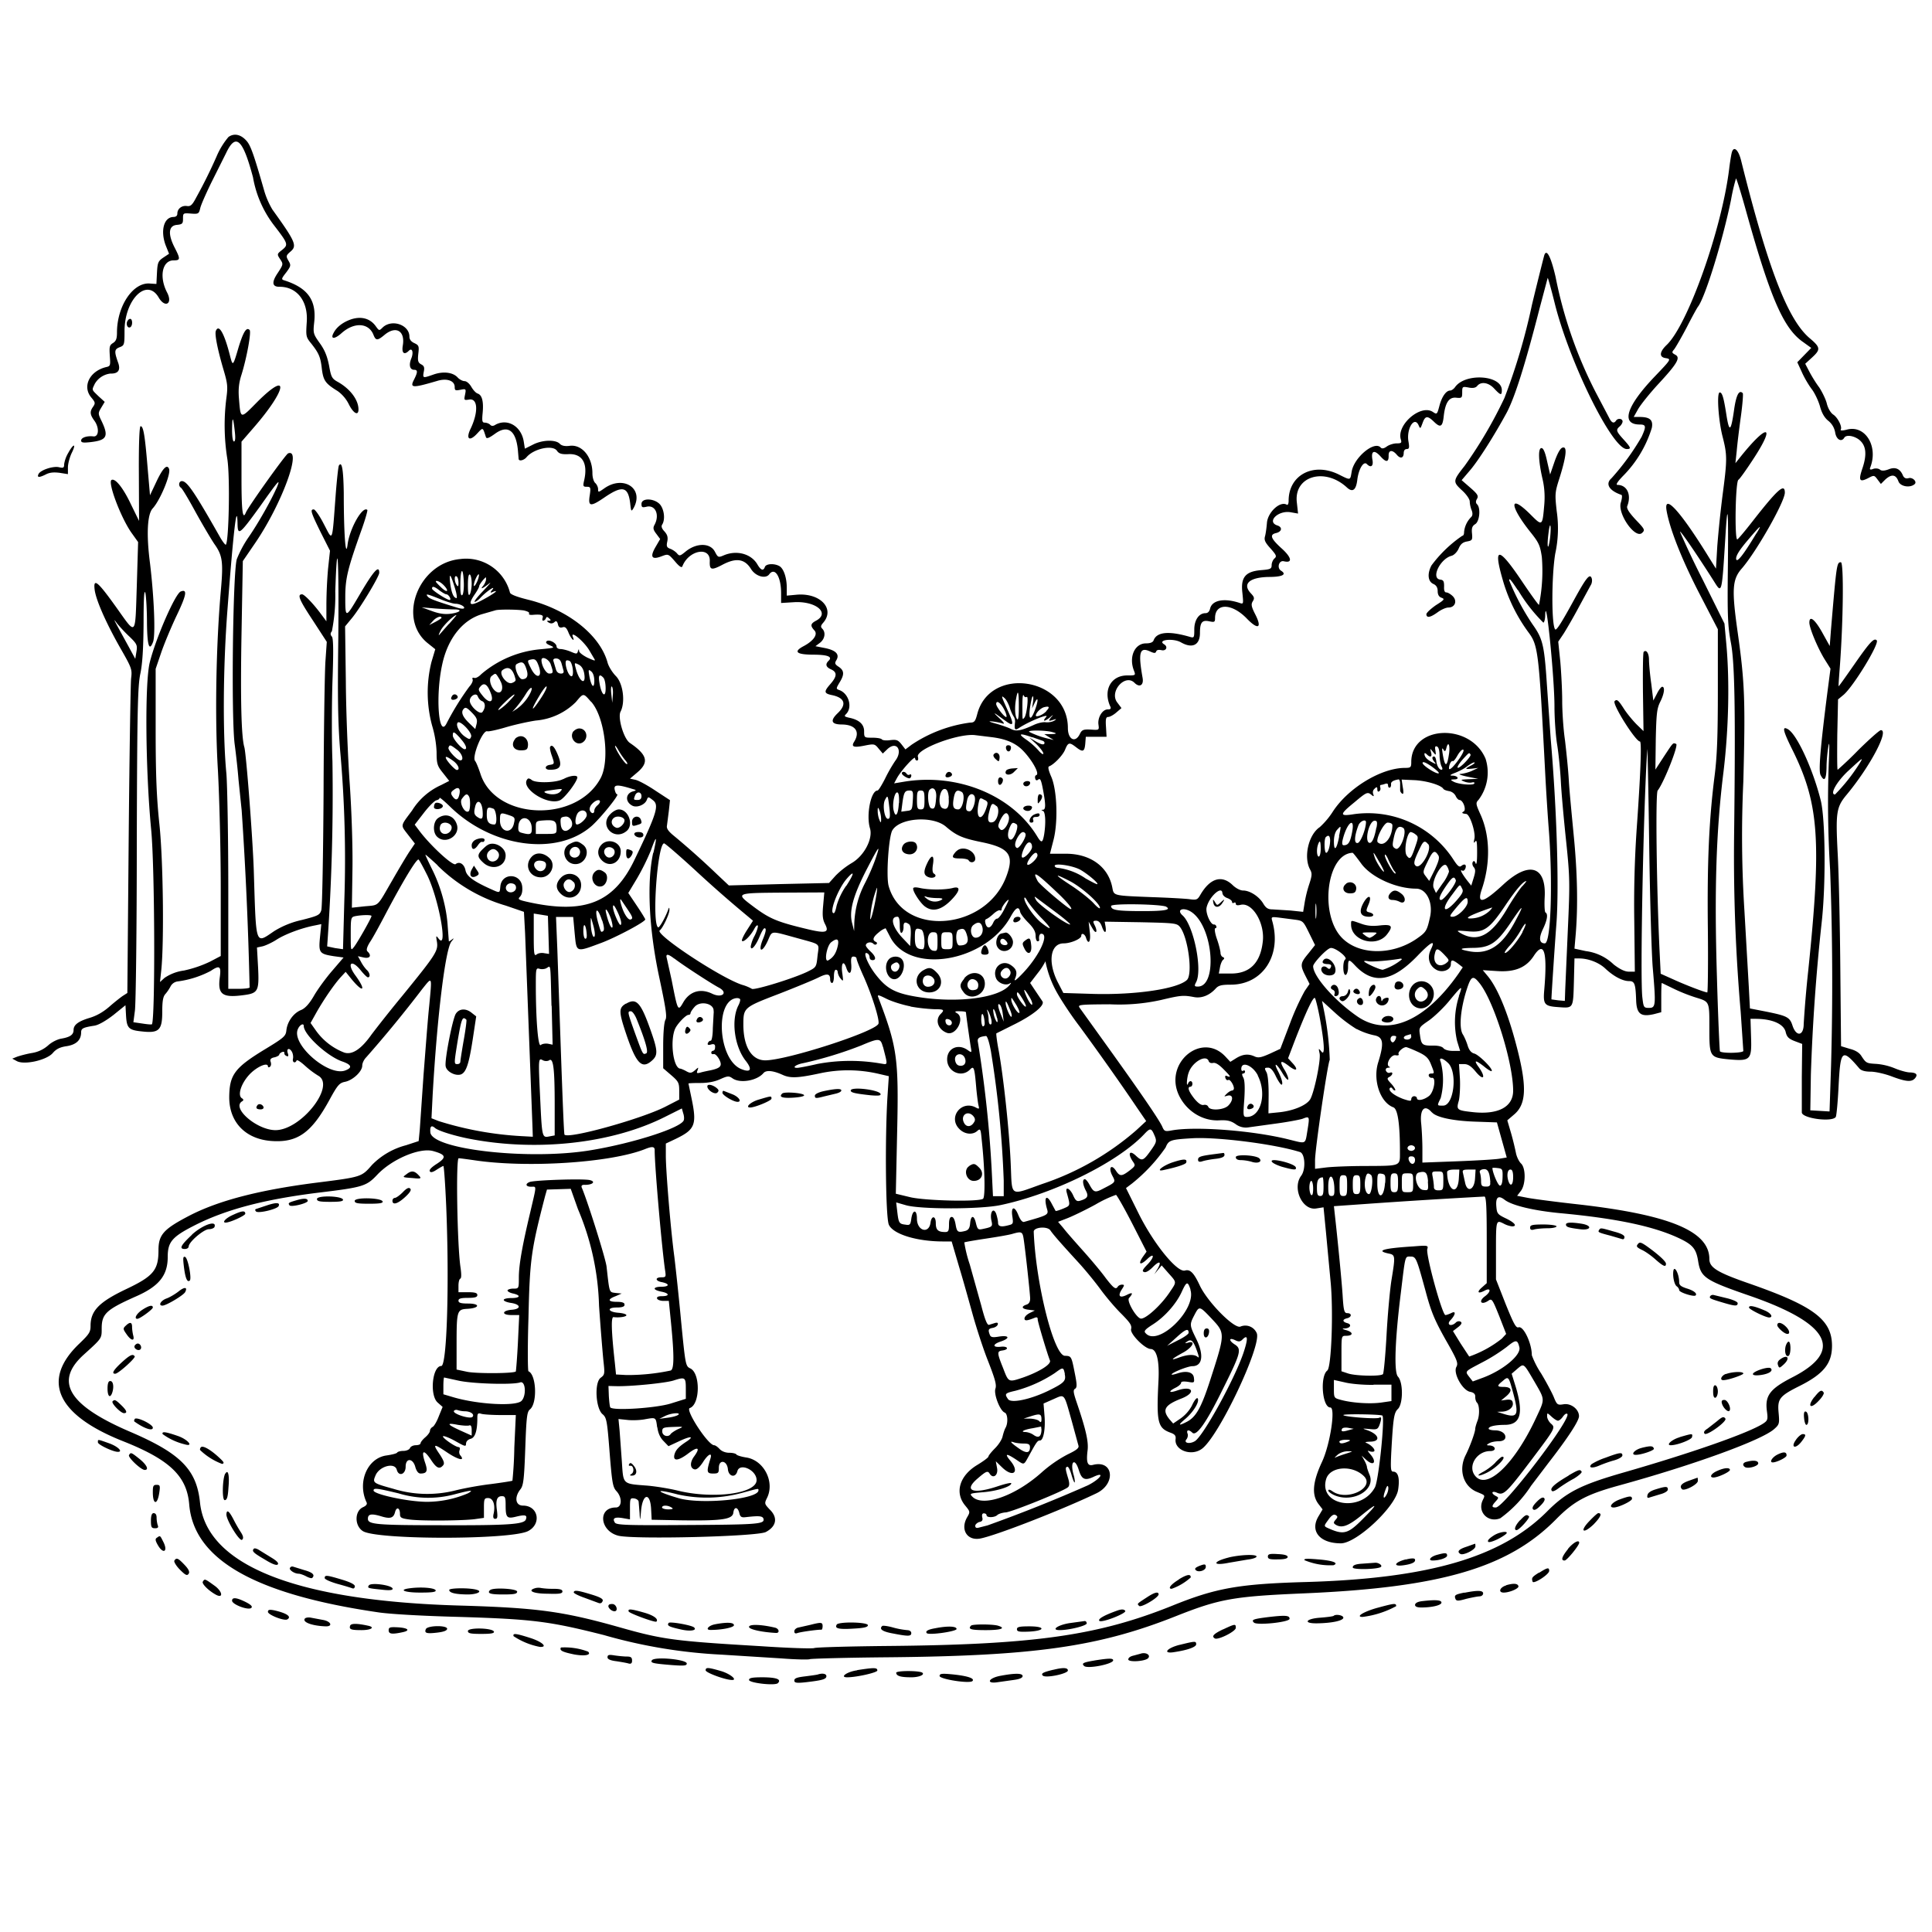 <svg xmlns="http://www.w3.org/2000/svg" id="svg" width="1024" height="1024" version="1.1">
  <path fill-rule="evenodd" d="M121.1 72.6a40 40 0 0 0-6.3 10.3 268 268 0 0 1-10.7 21.6c-2.1 4-3 5-5 4.7-2.7-.4-5.1 1.4-5.1 4q0 1.7-2 1.8c-5.1 0-7.1 7.2-4.2 15l1.8 4.5-3 2c-2.8 1.9-3.1 2.7-3.4 8l-.3 6-3.2-.2c-9-1-17.7 11.7-17.7 26 0 3.2-.5 4.5-2.1 5.5-1.9 1.2-2 2-1.7 6.8.4 5.2.3 5.5-2.1 6-8.7 2.2-12.6 10.3-7.7 16.1 2.1 2.5 2.2 3 1 4.8-1.9 2.6-1.8 4.2.7 7.6 2.6 3.7 2.3 8.5-.6 8.2-3.3-.4-6.5.6-6.5 2.2 0 1.1 1 1.3 5.3.8 8.3-1 9.4-3 5.6-11-2-4.1-2-4.3-.2-7.3l1.8-3-3.3-3c-3.7-3.6-3.6-3.1-2-6.5a11 11 0 0 1 8.3-5.5q6.4.2 4-6.1c-2-5.7-1.9-6.8 1-7.9 2.4-.9 2.5-1.4 2.5-8.5 0-16.7 11.7-28.4 18-18 3.4 6 7.7 3.6 4.6-2.4C84.2 146.7 86 138 92 138c3.7 0 3.7-.7.4-7.1-3.5-7-3-11.3 1.3-11.7 3-.3 3.3-.7 3.3-3.3 0-3 .1-3 4.2-2.7 4 .3 4.2.1 4.9-2.7.3-1.7 3-7.7 5.8-13.5l8-16c5.1-10.7 8.8-7.3 14.2 13a58 58 0 0 0 11.2 25.5c7.4 9.6 7.6 10.2 4.3 12.9-2.8 2.2-2.9 2.3-1.1 5 1.7 2.6 1.7 2.7-1.3 7.3q-5 7.4 1 7.3c9.2 0 15.1 7.6 14.4 18.5-.5 7.6-.5 8.1 2.3 11.5 4.1 5.2 5 7.2 5.7 13.6.8 6.2 1.9 7.7 8.4 11.7a19 19 0 0 1 5.9 7c2.4 4.8 5.1 6.3 5.1 2.7 0-5-4.3-10.8-10.8-14.5-3.3-1.8-3.7-2.6-4.8-8.8-1-5-2.3-8.2-4.9-11.8-3.4-4.8-3.6-5.3-3-10.8 1.4-11.9-3.3-18.5-15.8-22.5-1.7-.5-1.6-.9 1-4.2 2.5-3.4 2.6-3.8 1.2-6.2s-1.3-2.8 1-4.8c3.7-3.1 2.8-5.2-9.5-22.3a43 43 0 0 1-4.5-10.5c-5.3-18.5-7-23.3-9.1-25.8-3-3.5-6.6-4.4-9.7-2.2m796.6 9c-.3 1.6-.9 5.2-1.2 7.9-4 32.4-22 82.7-33.1 93.3-3.9 3.7-4.1 6.5-.6 7 3.1.5 3 .6-5.7 9.7-15.1 15.8-18.2 25.5-8 25.5 3.4 0 3.5 1 1 6.5a129 129 0 0 1-16 22c-3.4 3-1.2 6.6 5.3 8.8.5.2.3 2-.3 4-2 5.9 7.7 19.7 11.3 16.1 1.6-1.5 1.3-2-3.5-7-3.6-3.9-4.9-6-4.4-7.2 2.3-6-.1-11.2-5.3-11.2q-1.3-.2 3-4.7a62 62 0 0 0 15.3-25.5c.8-4.2-1-5.8-6.5-5.8h-3.1l2.3-4.1c1.3-2.3 6-8.2 10.6-13.2 10.4-11.2 12-14.2 9.1-15.7-1.8-1-1.9-1.3-.6-2.8.8-1 3.8-6.2 6.7-11.7 2.8-5.5 5.5-10.4 6-11 3.9-5.2 13.1-35.2 17.5-56.7a103 103 0 0 1 2.6-11.2c.2-.3 2.6 7.3 5.2 16.7 13 46.7 20 62.8 30.4 70l4.3 3.1-3.7 3.8-3.7 3.8 2.4 5.2c1.3 3 3.7 7 5.3 9.1s3.5 6.2 4.3 9q1.4 5.3 4.4 7.7t3.7 6.3c.6 3.7 3.3 5.2 4.8 2.7 1-1.7 5-1.1 7.8 1 3.8 3 4.3 7.7 1.9 15-2.3 6.7-1.7 7.8 3 5.4 3-1.6 3.2-1.6 4.9.7l1.8 2.4 2.3-2.3q5-4.6 7 .9c1 2.8 6.3 3.7 8.7 1.4 1.2-1.3-1.2-3.6-3.2-3.1q-2.3.7-3.2-1.6-2.3-5.2-7.6-3-3.3 1.2-4.5.1c-.7-.6-2.3-.8-3.5-.4q-2.4 1-1.6-.8c4.3-11.2-2.7-22.6-12.4-20-2.2.6-3.6.6-3.3 0 1-1.4-1.6-6.5-4-8-1.4-1-2.8-3.4-3.4-6-.6-2.3-2.5-6.1-4-8.4-1.7-2.2-4-6-5.2-8.3l-2.2-4.2 3.6-3.3c4.7-4.3 4.5-5.4-1.3-10.3-11.5-9.8-22-36.7-36.3-94.2-1.6-6.3-4.3-8-5.1-3.3m-99.2 53.6c-.2.6-3.2 12.4-6.5 26.1a329 329 0 0 1-14.6 49.5 234 234 0 0 1-21.1 36c-6.3 8-6.4 8.4-1.3 13.1 2.2 2 4 4.6 4 5.8 0 1.1.4 3.2 1 4.6q1 2.6-.4 3.8a13 13 0 0 0-3.6 7.7q0 2-1 2.1a68 68 0 0 0-16.3 15.7c-2.3 4.4-1.9 8.5 1 9.8q2.3 1 2.3 3.8t2 3.5c1.9.7 1.6 1.1-3 4-2.7 1.9-5 4-5 4.8q.2 3.1 6-1.1c1.9-1.4 4.4-2.5 5.7-2.5 3.5 0 4.8-3.5 2.3-6-1-1-2.6-2-3.4-2q-1.4 0-1.2-3.2c0-2.7-.3-3.4-2.1-3.6-5-.7 0-11 6-12.6 1.3-.3 3-2 3.8-3.8 1-2.4 2.2-3.4 4.4-3.8 2.8-.5 3-.8 2.7-4.2-.3-2.9.1-4 1.7-5 2.3-1.4 3-8.5 1-10.5q-1.2-1.1 0-3c.8-1.5.2-2.5-3.6-5.8l-4.6-4 4-4.7c4.7-5.3 13.5-19.3 20-31.3 4.3-8.3 9.6-25 17.3-55l4.3-16.2c.2-.1 2 6.4 4 14.5 8.1 31.4 30.3 76.2 37.9 76.2 2.5 0 2.3-.7-1.7-5.1s-4.1-5.1-2-6.9c.8-.7 1.5-1.9 1.5-2.6 0-1.6-2.6-1.9-3.5-.4q-1.7 2.5-3.7-1.7l-7-13.3a231 231 0 0 1-21.3-61.2c-2.5-10.8-4.8-15.2-6-11.5m-632.8 34.1c-4.1 1.5-7.3 4-8.8 6.9-2 3.5.3 3.7 4.1.3 6.7-6 14.5-5.6 17 1 1.2 3 2.1 3 5.8-.1 6-5 11-2.2 9.7 5.6-.7 4 .7 5.3 3.2 2.8 1.8-1.8 2.6.9 1.3 4.1-1.4 3.4-.8 6 1.5 6 2 0 1.9 1.3 0 5.1-2.4 4.6-1.1 4.7 12.2.8 5.2-1.6 9.3-.1 9.3 3.2 0 1.9.4 2 3 1.5 3-.6 3.1-.5 2.5 2.5s-.6 3.1 2 2.7c4.8-1 5.2 6.5.9 15.5-2.6 5.4-.6 6.9 3.4 2.6 3.3-3.5 3-3.6 4.7 1.6.3 1.2 1.4.9 5-1.7 6.7-4.8 11-1.6 12 8.8l.4 4.7c.2 1.3 2.8.7 4.2-1 3.8-4.5 13.8-6.7 16.1-3.4 1 1.5 2.4 2 6.2 1.8 7.3-.3 10.3 4.9 8.2 14-.7 3-.5 3.3 1.4 3.3 2 0 2.2.3 1.6 4.4-1 6.2.3 6.4 8 1.1 9.3-6.3 12.3-5.6 13.4 3.1.5 4.6.6 4.7 1.8 2.7 5.8-10.4-5.4-17.7-15.6-10.4-3 2.1-3.2 2.2-3.2.3 0-1-.7-2.5-1.5-3.2s-1.5-2.9-1.5-5.2c0-8.7-5.6-15.4-12.1-14.5q-3.8.5-5.3-1.2c-2.3-2.2-9.4-2-14.4.7l-4 2-.6-3.8c-1.3-8-8.4-12.3-14.8-9q-2 1.4-3.1 0a5 5 0 0 0-2.8-1c-1.3 0-1.5-.8-1.1-5q.9-9.2-2.6-10.4c-1-.3-2.5-2-3.4-3.6-1-1.7-2.5-3-3.6-3-1 0-2.7-.9-3.6-1.9-2.5-2.8-7.7-3.4-12.8-1.6-5.7 2-5.8 2-5.2-1.4.5-2.3.2-3.2-1.4-4-1.6-.9-1.9-1.8-1.5-5.5.5-4.1.3-4.6-2-5.7q-2.7-1.2-2.7-3.5c0-6.1-9-9.4-14-5-2 2-2 2-3.7-.3-3-4.4-8-5.7-13.6-3.7m-118.3 1c-.7 1.8.4 3.8 1.7 3s1.2-4.4-.1-4.4q-1 .1-1.6 1.5m47 4.9c-.7 1.8 1 10.2 4.2 21 2 6.8 2.2 8.6 1.4 14.5a113 113 0 0 0 .5 32.4c1.5 9.8.8 43.7-.8 45.4-.3.2-1.8-1.7-3.3-4.4-13.5-23.8-17.3-29.3-20-29.3-1.6 0-2 2.5-.5 3.5.6.3 4 6 7.7 12.8 3.7 6.7 8.2 14.3 10 17 4.3 6 4.8 9.4 3.5 24.2-2.6 29.2-3.3 68-1.6 95.8.8 15 1.5 42.5 1.5 62.6v35.8l-5.7 3a62 62 0 0 1-13.8 4.7 24 24 0 0 0-10.3 3.9l-2.4 2.2.7-6.5c1.5-14.7 1-58-1-77-1.5-14.2-2-26-2-50.5v-32l2.9-8.5c1.6-4.7 5.3-13.6 8.3-19.9 5.2-10.9 5.7-14 2.1-12.6-2.9 1.1-13.2 24.7-16.4 37.5-2.7 10.6-2.3 57 .7 88.5 2 20 2.2 101.5.4 103.4-.2.2-2.5 0-5-.4l-4.8-.7.8-6.1c.5-3.4 1-43.3 1-88.7.2-71.6.5-83.5 1.9-90 1.1-5.3 1.6-13.2 1.7-27q0-19.6 1-15.5c.4 2.2.8 9.3.8 15.7q.2 17.9 3.2 10.1c1.4-3.5.6-23.5-1.6-41.8-2-15.4-1.4-25.9 1.4-29 4-4.3 9.8-18.3 8.7-21q-1.6-4-6.7 6.8l-3.4 7.2-1.3-15c-1.4-16.8-2.2-21.7-3.7-21.6-.6 0-1 9.1-.9 25.2l.1 25-4.3-8.8c-4.2-8.9-8.4-14-10.3-12.9-2.1 1.3 5 20.1 10.6 28l3.5 4.9-.7 23.4c-.9 27.1-.1 26.3-10.8 11.3-10-14-12.4-16-11.5-9.2.8 5.5 5.9 17.1 13.3 30.2 6.3 11 6.6 11.7 6 16.5-.3 2.8-.9 41.4-1.3 85.9l-.7 80.9-2.5 1.6c-1.3.9-4.6 3.5-7.2 5.8q-4.9 4.2-10.3 5.8c-6 1.8-8.5 3.7-8.5 6.4 0 2.5-1.8 3.8-6.5 4.6-2.3.4-5.3 2-7 3.6a17 17 0 0 1-8.5 4c-3 .5-6.6 1.5-8 2l-2.5 1 2.4 1.3c4 2.2 15.9-.5 19.1-4.3 1.8-2.1 3.8-3.1 7.3-3.6q7.6-1.2 7.7-7.2c0-2.2.8-2.7 7.2-3.7 2.2-.4 6-2.6 10-5.7l6.3-5.1.3 5.5c.4 6.7 1.4 7.7 8.6 8.4 8.9 1 10.6-.8 10.6-10.4 0-5.7.4-8.1 1.7-9.5.9-1 2.1-2.8 2.7-4a5 5 0 0 1 3.6-2.6 52 52 0 0 0 17.7-5.6c4.7-3.2 5.6-2.5 4.8 3.4-1.2 9 1.3 10.9 12.1 9.5 8.2-1 8.8-2 8.2-14.6l-.6-10.7 2.8-.6c1.5-.3 5-1.9 7.5-3.5 4.6-3 13.5-6.3 20.4-7.6l3.4-.7-.7 7c-.8 8.2-.3 8.8 7.3 10l5.2.7-6 7c-3.3 3.8-7.7 9.8-9.7 13.3q-3.7 6.4-7 7.6c-4 1.7-7.1 6.2-7.6 10.6-.3 3.1-1.1 3.9-10.8 9.8-16.7 10.1-19.4 13.8-19.5 25.8 0 13.5 9 22.5 23.2 23.2 13.2.7 20.5-4.6 29.9-21.8 4.3-7.9 5.3-9 8.2-9.6 4.2-.8 9.2-5.5 9.2-8.6 0-1.4 1-3.3 2.1-4.4a655 655 0 0 0 29.7-36.2c5.4-6.7 5.2-7.2 3.7 8.8-.8 7.4-2 23.9-3 36.5l-2 29.1-.6 6.2-6.7 2.2a39 39 0 0 0-18 10.4c-5.7 6.5-5.3 6.4-30.7 9.6-29.1 3.8-50.1 9.2-65.5 17-14.3 7.4-17 10.3-17 18.7 0 10.5-2.7 13.7-17 20.5s-19 11.4-19 19.5c0 3.3-.7 4.4-5.9 9.4-20.4 19.4-12.2 37.8 23.2 51.8 24.7 9.8 33.8 18.5 35 33.6 2.5 29 34.5 47.4 99.7 57 6.2 1 24.1 2 43.5 2.5 39 1.2 47.6 2.3 76.5 9.6a274 274 0 0 0 62.5 10.4l31.8 2c7.6.6 14.3.7 14.9.4s18.8-.8 40.7-1c78.3-.7 112.4-5.5 153.6-21.9 23-9.1 30.4-10.4 68-12 72.2-3.1 107.8-13.6 133-39 9.6-9.8 16.1-13.3 33-18 40.1-11 76.7-24.3 83-30.2 2.6-2.3 2.7-2.9 2.2-8.5-.7-7.4.5-8.9 11.1-14.2 12.8-6.4 17.2-12 17.2-21.3 0-13.8-9.7-21-43-32.7-17.7-6.1-22-8.7-22-13.3 0-14.7-21-23.4-69-28.9-11.8-1.3-24-2.9-27.2-3.5l-5.7-1.1 2-2.6c2.6-3.4 2.7-12.2 0-14.6-1-1-2.2-3.4-2.6-5.4s-1.5-6.8-2.6-10.6l-2-6.8 3.5-3c6.4-5.3 7-14.2 2-34-4.5-18-10-32-15.5-39l-3-3.6 7.8.5c9.3.6 15.2-1.9 19.2-8q8.2-12.6 5.6 17.8c-.7 7.9 0 8.8 7.5 9.3 8 .6 7.8.8 8.2-13.5l.3-12.3h2.5c4.9 0 10.6 2.2 14 5.5 4.3 4 9 6.5 12.4 6.5 3 0 3.5 1.4 3.8 10.5.3 7 2.6 8.6 9.5 7l3.8-1v-7.8c0-4.2.1-7.7.3-7.7l6 2.9a91 91 0 0 0 11.7 4.7c7.7 2.4 7.5 1.8 7.5 16.5 0 15.1.2 15.4 10.5 16.4 11.3 1 12 .2 11.6-11.8l-.3-9.7h2.5c9 0 15.3 2.7 16.2 7.2.6 2.4 1.6 3.4 4.7 4.6l4 1.5-.2 17.6v18.7c.1 3.2 16.2 5.3 18 2.4.4-.7 1.1-8.2 1.5-16.6 1-19.1 1.8-19.9 11-9.1q1.5 1.7 6 1.7c2.4 0 7.4 1.1 11.1 2.5 7.7 2.9 10.6 3.1 12.4 1q2.5-3-3-3.1c-1.7-.1-5.2-1.1-7.8-2.2a33 33 0 0 0-9.5-2.3c-5.4-.3-5.6-.4-8-4q-1.6-2.8-6.3-4l-4.6-1.4-.4-41.9c-.2-23-.8-50.2-1.4-60.5-1.1-21.5-.7-24.3 4.7-30.8 12.4-14.9 22.7-34.3 18.2-34.3-.7 0-6 4.7-11.9 10.5a196 196 0 0 1-11 10.5c-.3 0-.3-8.4-.2-18.6l.4-18.7 2.9-2.4c5.3-4.5 19.2-27.3 17.6-28.9-1.4-1.5-3.7 1-11.7 12.5-4.6 6.6-8.4 12-8.5 11.8s.2-4.5.6-9.7c1.9-24.7 2.2-56 .6-56-2.2 0-2.3 1-5.3 36.4l-.6 8-4-7.2c-3.9-7-6.8-9.2-6.8-5.2 0 2.9 4.3 13.2 8 19.3l3.2 5.1-1.7 13c-3.6 28.3-4.7 41-3.6 43.3q3 5.9 3.2-4c0-3.4.5-8.4 1-11.2q.8-4.7.2 8.5a573 573 0 0 0 .7 57 1600 1600 0 0 1 .5 103.8l-.8 24.3-5-.3-5.2-.3.3-19a1060 1060 0 0 1 5.7-80.3c2.3-20.3 2-54.5-.4-64.7-4-16.2-12.4-34.8-17.3-37.9-3.5-2.1-2.9.6 2.6 11.6 13.7 28 15.1 47.7 8 116.3a609 609 0 0 0-2.4 28.2c0 6.5-4 7-6 .7-1.4-4.3-3-5-13.8-7.2l-8.7-1.7-.6-11.5-2.3-40a624 624 0 0 1-.6-68.7c1.1-42.6.8-52.4-3-79.2-3.2-22.6-2.9-28 2.2-33.8 7.8-9 22.8-35.4 22.8-40.2 0-5.3-4-1.6-17.5 15.7-3.9 5-7.3 9-7.7 9.1-1.5.2-1-30.7.6-31.6.7-.4 4.6-5.9 8.6-12.1 11.2-17.4 6.5-17.5-7.4-.2l-2.8 3.5.7-6.5c.3-3.6 1.3-11.8 2.2-18.3s1.3-12 1-12.3q-3-3.1-4.7 9.5c-1.6 11-2.5 11.4-4 1.8-1.4-9-2.2-11.7-3.5-11.7-1.7 0-.7 14.9 1.5 23.4 2.5 9.8 2.5 12.1 0 31a596 596 0 0 0-2.8 27l-.7 12-3.5-5.6c-15-24.4-24.2-34.7-22.7-25.3 1.6 9.5 7.8 25.4 17.1 43.5l10.1 19.5v32c0 24.5-.4 35.2-1.7 45.5-3 23.6-4 46-3.6 81.2.2 18.6 0 33.8-.3 33.8-1.3 0-11.7-4-18-6.9l-6.7-3-.6-12.3c-1.6-33.9-2.2-83.3-1-84.8 3.2-4 11.2-24.1 9.8-24.7-1.8-.7-1.4-1-6.7 7l-4.3 6.6.2-16c.3-13.6.6-16.3 2.3-19.8 2.2-4.3 2.7-8.1 1.1-8.1-.5 0-1.8 1.6-2.8 3.7l-1.9 3.6-1.1-9c-.7-4.9-1.2-10.6-1.2-12.6 0-3.4-1.4-5.6-2.8-4.2-.4.3-.5 10-.4 21.3l.3 20.7-3.6-3.5c-2-2-5-5.6-6.7-8.2-3-4.7-3.8-5.4-5-4.2-1.5 1.4 11.1 21.4 13.4 21.4 1 0 .4 16.7-1.8 47.5a588 588 0 0 0-1.2 47.8l.3 26.7h-3.2q-3.1 0-8-3.8a26 26 0 0 0-14.8-7.1l-6-1.3.7-8.1q1.8-22.5-1.1-52c-1-10.5-2.3-23.7-2.6-29.2s-1.3-15-2-21c-.9-6-1.5-15.4-1.5-21s-.5-15-1-20.8l-1.1-10.6 2.9-4.3c1.5-2.4 5.2-8.7 8-14l6.3-11.6c.7-1 .9-2.8.5-3.8-1-2.6-3 0-9.3 11.5s-9.3 16.4-10 15.7c-2-2-2-27.8 0-40.1a63 63 0 0 0 .8-22.5c-1-9-1-10 1.4-17.4 3.7-11.8 4.2-16.9 1.9-16.4q-1.8.1-4.4 7.3l-2.4 7-1.6-7q-1.5-7.1-3-7c-1.9 0-1.6 7 .6 16.5q1.5 6.5.9 13.5c-1 11.6-1 11.5-7.5 5-11.3-11.2-11-4.4.3 9.7 4.3 5.4 5 6.9 5.9 13a91 91 0 0 1-1.5 25.4c-.2.2-4.4-5.6-9.3-12.9-12.2-18.1-15.1-18.2-9.9-.3A87 87 0 0 0 810 335c5.3 7.1 5.6 9.9 9 75 .5 9.6 1.4 23.6 2 31 2 27.6 1 59-2.2 59-3 0-3.3-2.8-1-7.6s2.8-8 1.3-8.8c-.4-.3-.6-3.8-.4-7.8 1-16.8-8.2-19.7-22-6.9-10.6 9.8-14 10.6-11.4 2.7 4.8-14 4.5-28.8-.7-40.1-2.4-5.3-2.5-6-1-7.5a24 24 0 0 0 3.8-21.8c-8-19.2-39.4-17.9-39.4 1.7 0 2.8-.3 3.1-3.3 3.1-12.5 0-29.8 10.4-38.1 22.9a41 41 0 0 1-7.1 8.5c-6 4-8.7 16-5.1 22.5 1.1 2 1 3.2-.4 7.5a66 66 0 0 0-2.5 10l-.8 4.9-6.6-.7-9.6-.6c-2.4 0-3.5-.7-4.9-3-2.2-3.8-7.1-7-10.7-7-1.5 0-3.9-1.2-5.7-3-5.7-5.4-11.9-3.5-17 5.3-1.5 2.6-2 2.8-5.7 2.3-2.2-.3-11.2-.8-20-1.1-20.4-.8-20.1-.7-20.9-4.8-2-11.2-11.6-18.2-24.6-18.2h-8.5l1.8-7c2.6-9.7 2-26.9-1.2-34q-2.1-4.9-1.1-5.3c2.5-.9 7.2-5.7 8.5-8.8 1.6-4 2.3-4.1 5.8-1.4 3.6 2.8 4.5 2.5 4.9-1.7l.3-3.8h11l-.3-5.2c-.3-4.3 0-5.3 1.2-5.3.8 0 2.7-1 4.2-2.3l2.8-2.4-2.4-3.2c-4-5.8 4.4-15.1 9.3-10.2 2.7 2.7 5 1.3 4.3-2.6-2.4-13.5-1.6-16.6 4-14 2.2 1 2.8 1 3.2 0q.4-1.2 2.8-.7c2.5.6 3.6-1.8 1.4-3.1-3.9-2.4 4.9-3.4 9-1 6 3.4 10 1.4 10-5 0-5.6 1.1-7 4.9-6.2 2.8.6 3.1.4 3.1-1.7 0-8 8.7-8 16.6 0 6.1 6.4 8.5 5.5 4.8-1.8-2.2-4.3-2.4-5.5-1.4-7.1s.8-2.3-1-4.2c-4.7-5-.8-8.5 9.4-8.7 7.3 0 9.8-1.3 6.6-3.3-2.4-1.5-1.1-5.7 1.5-5 4.8 1.1 4.1-2.1-1.4-7-5.7-5.2-6.3-7.2-2.6-8 3-.8 3.3-3.1.5-4-5.8-1.9.4-8.1 7-7l4 .7-.7-6.4c-1.2-13.5 14.8-18.1 26.4-7.6q4.7 4.5 5.7-3.9c.7-5.7 3.3-10 5-8.4 2.2 2.3 3.7 1.2 3-2.3-.8-4.7 1-5.4 4.4-1.6q4.4 4.9 4.2-.7c0-2.8 2-3 4.3-.3 2 2.4 3.7 1.8 3.7-1q.1-1.9 1.6-2c1.3 0 1.5-.7.9-4.1-1.1-6.5 3-13.4 5.3-8.7 1 2.3 1 2.2 2.2-1 1.4-3.9 2.6-4 6.1-.6 3.4 3.3 4.5 2.6 5.1-2.9.8-7.3 2.8-10.3 6.6-9.9 3 .3 3.2.1 3.2-2.8 0-3.1.1-3.2 3.4-2.6q3.4.7 4.6-.9c2-2.4 6-1.8 9 1.5 3.4 3.6 4 3.7 4 .8 0-8-19.4-9.3-24.8-1.6-.7 1-1.9 1.8-2.6 1.8-2.1 0-4.4 3.2-5.7 8.2-1.2 4.5-1.3 4.6-3.5 3.1-6.5-4.2-19.4 7-16.9 14.7.5 1.7.2 2-2.2 2-1.6 0-3.9.7-5.2 1.6q-2.4 1.8-3.4.5c-3.5-3.5-14.2 5.6-15.3 13-.8 4.6-.4 4.6-7 1.3-13.4-6.5-26.4.4-26.4 14 0 1.5-.4 2.5-1 2.1-3.5-2.1-10.1 4-10.5 9.7-.2 2.4-.6 5.5-1 7-.6 2 0 3.3 3 6.6 3 3.4 3.3 4.1 2 5.2-.8.7-1.5 2.3-1.5 3.5 0 2-.6 2.3-5.7 2.7-8.2.7-10.8 3.8-9.8 12.1.6 6 .6 6-1.7 5.2-8-2.6-14.3-1.4-15.4 3q-.6 2.5-2.5 2.5c-3.4 0-5.9 3.6-5.9 8.6 0 4.3-.1 4.6-2.2 4q-17-5-19.4 1.9-.7 1.5-4 1.5c-6 0-9.2 7.2-6.4 14.4 1 2.6.9 2.6-3.6 2.6-8.5 0-12.8 7.7-9 16.3q1 1.8-1.3 1.7c-2.8 0-5.4 4.3-4.9 8 .4 3 .4 3-4 2.7-4-.2-4.8.1-5.9 2.4-2.4 4.9-6.3 2.8-6.3-3.2 0-27-41.6-33.2-48.1-7.2-1 3.7-1.5 4.3-3.8 4.3a73 73 0 0 0-30.9 11.7l-3.3 2.5-2.1-2.7c-1.8-2.3-2.7-2.6-6-2.2-2 .3-4 .1-4.4-.4-.3-.5-2.5-.9-5-.9-4.3 0-4.4 0-4.4-3.4q0-5.6-8-7.2c-2.5-.6-2.7-.8-1.5-2 3.5-3.6 1.3-11-3.8-12.7-1.6-.6-1.6-.8.3-4 2.6-4.2 2.5-6.3-.5-8.3-2-1.3-2.2-1.9-1.2-3.5q2.7-4.6-6-6.4l-5.1-1 2.4-1.8c2.6-2 3.2-5.5 1.2-7.5-.9-.9-.8-1.6.4-3 6.6-7.4-1.3-16-13.8-15l-5.4.5v-4.2c0-5.4-1.7-10.3-4-11.5-2.8-1.5-7-1.2-7.6.5q-1.2 3.4-4-1.4c-3.3-5.6-11-7.7-17.9-4.7-2.8 1.2-3 1-4.5-1.8-2.4-5-10-5-15.8-.1-2.7 2.2-3.1 2.3-4.3.9-.7-.9-2.3-2-3.6-2.5-1.9-.7-2.2-1.3-1.6-4 .4-2.2 0-3.5-1.5-5.2q-2.2-2.3-1.2-3.7c1.6-2.6 1.1-7.6-1-10.4-2.8-3.5-10-3.9-10-.5 0 1.8.4 2 2.6 1.5 4.7-1.2 7.2 4.2 4.3 9.6-.9 1.6-.7 2.6 1 4.8l2 2.7-2.5 4.3q-4.5 7.8 3.1 4.9c3.7-1.4 3.7-1.4 7.2 2.6q3.5 4.2 4 2.6c3.3-8.5 14.8-10.7 14.5-2.7-.2 4.7.8 5 6.4 2.1 7.4-4 12-3.4 15.4 2 2.4 4 7.8 5.5 9.7 2.9 3-4 6.3 1.3 6.3 10v5.2l6.6-.4c11.7-.8 19.6 5.7 11.9 9.8-3 1.6-3.1 2.7-.8 5.2 1.9 2.1-.6 5.6-6 8.4q-7.9 4.3 5.2 4.4 11.8 0 8.2 3.3-2.7 2.7 1.4 4.5c3.3 1.5 3.2 3.7-.5 7.9-3.5 4-3.3 4.9 1.3 5.8 6.6 1.5 7.5 5 2.6 9.6q-6 5.8 2.1 5.9c7.3 0 10 3.7 6.8 9-1.8 2.8-.5 3.4 5.4 2.2 5.1-1 5.4-1 7.5 1.6l2.2 2.6 2.5-2.4c5-4.5 8.3.9 4 6.4a82 82 0 0 0-5.4 9.5c-1.7 3.3-3.4 6.1-3.9 6.1-3.5 0-6.1 13-4 20 1.7 5.5-3.1 14.7-9.8 18.5a44 44 0 0 0-8.4 6.6l-3.5 3.9-26.6.6-26.5.7-6.9-6.5a425 425 0 0 0-22.1-19.7c-3.1-2.5-4.1-4-3.8-5.5l1-7.8.6-5.7-7.8-5.1c-4.3-2.9-9-5.4-10.6-5.7l-2.8-.6 4-3.4c6.2-5.3 5.2-9.2-4-15.5-3.3-2.1-6.6-13.5-5-16.6 2.6-5 1.4-14.8-2.4-18.8-2-2-4-5.3-4.5-7.3-4-14.5-21-28-41.9-33.2q-9.3-2.3-9.8-3.8a24 24 0 0 0-26.3-17.8c-22.2 2-33.6 31.5-17.3 44.6l4 3.2-2 6.7a67 67 0 0 0 .3 33.7 57 57 0 0 1 2.4 14c0 6.4.4 7.5 3.4 11.2l3.3 4.2-4.3 2.2a35 35 0 0 0-15.4 13.5c-6.4 8.6-6.2 7.5-2 13l3.5 4.5-2.5 3.7c-1.4 2-5.7 9.2-9.6 16-8.3 14.3-6.6 12.8-14.8 13.6l-6.5.7.3-20c.2-11.7-.4-30.2-1.4-45.2-1-14-2-38.6-2.1-54.7l-.4-29.2 3.3-4c4.3-5 14.8-22.4 14.8-24.4 0-4.4-3-1-10.4 11.6s-7.6 12.8-7.6 1.4c0-10 1.2-15 8.7-36 1.9-5.3 3.2-10 3-10.3-2.5-2.4-9.5 10-10.5 18.5-1 7.5-2-5.9-2-27.5-.2-12.6-1-17.1-2.6-14.5-.3.5-1 6.9-1.6 14.3-2.1 27.7-1.4 26-6.5 16.4-2.1-4.1-4.5-7.5-5.2-7.5-2 0-1.6 1.4 3.6 12l5 9.9-1 9.3a243 243 0 0 0-.9 18.7v9.4l-2.9-3.9c-4-5.4-8.8-10.4-10-10.4-2.7 0-1.5 2.9 5.5 13.5l7.6 11.7-.7 10.1c-.4 5.6-.9 37-1 69.7-.2 32.7-.7 60.8-1.2 62.4-.8 2.6-1.7 3-10.3 5.2a47 47 0 0 0-14.5 5.8c-10.4 7-9.7 8.9-11-32.4-.6-17.3-4-61.6-5-65q-2.4-8.1-1.5-59.5l.7-39.1 6.7-9.8c14-20.6 24.9-50.2 17.3-47.3-1.3.5-21.3 28.5-22.4 31.4-1.7 4.2-2.3-1-2.3-18.2v-19.4l6.5-7.5c17.4-20 19.2-30.7 2.3-14-9.7 9.8-9.2 10-10.2-2-.3-4.3 0-7.7 1.4-12 2.8-9 5.3-22.7 4.3-23.7-1.7-1.7-3.3 1-5.8 9-3 10.3-3.1 10.3-4.5 5-3-12-6-17.5-7.6-13.5m10 52.9q.7 5.6-.4 5.7c-.6 0-1-2.5-1-6.2q.1-11.1 1.4.4M36.2 240a17 17 0 0 0-2.2 6c0 2-.4 2.2-2.9 1.6-3-.6-9.3 1.4-10.6 3.5q-1.6 3 3.5.5c2.2-1.2 4.3-1.4 7.6-1l4.4.7v-3.6c0-2 1-5.5 2-7.6 2.6-5.2 1-5.2-1.8-.1m110.3 18.8c-2.6 6-9.4 18.2-14.8 26a59 59 0 0 0-6.2 11.6c-2.1 7.1-3 84.2-1.1 98.2.8 6 1.7 14.4 2 18.5l1.7 16.5a2063 2063 0 0 1 4.2 93.8c-.2.4-2.9.7-5.9.7H121v-51.2c0-29.1-.5-56.3-1-62.8-2-20.6-1.8-56.7.6-87.5 3.1-41 5-57.2 5.3-45.2.1 6.8 1 6.1 12-9.1 10.1-14.3 11-15.1 8.6-9.4m769.3 42.4c-.3 25.6 0 30.6 1.6 39.3 2.1 10.9 2.5 37 1.7 103a957 957 0 0 0 3.5 92.7L924 557c0 1.2-11.6 1.4-12.4.2-.2-.4-1-18.3-1.6-39.7-1.4-46-.4-77.3 3.5-108.5 2.7-22.5 3.3-47.6 1.5-67.5l-1-11-11.4-23a468 468 0 0 1-12.1-25.5c-.6-2 9 12 18 26.2 4.2 6.7 4.1 7 6.1-25.4q1.7-27.4 1.2 18.4m-94.3-15.5c-1 6.8-1.7 4.4-.8-2.8.4-3.5.9-5.3 1.1-4s0 4.4-.3 6.8m109.4-3q-10.2 17-10.7 13.6c-.2-1.6 1.5-4.5 6-9.8 7.2-8.5 8-9 4.7-3.7M179.3 339c-.4 30.7-.2 43.8 1 59a643 643 0 0 1 2.2 79.3l-.7 25.8-4.2-.6-4.2-.9a1124 1124 0 0 0 2.8-98.1c-.4-10.4-.4-29.3 0-41.9.6-16.5.5-23.3-.3-24.2q-1.3-1.4 0-2.8a98 98 0 0 0 1.8-21.2c1.1-32.5 2-16.9 1.6 25.6m65.8-23.7q-1.2 1.3-1.1-5.4c0-8.5 1.4-10 1.8-1.8.2 3.4-.2 6.7-.7 7.2m-3.8-3c.8 2.6 1 4.7.7 4.7q-2.4-.1-3.4-8-1-9 2.7 3.3m8.7-3c0 2.3-.5 4.9-1 5.7q-1 1.7-1-4.8 0-6 1-5.7c.6.3 1 2.5 1 4.8m3-1.3q-1.2 2.7-1.8 2.6c-.2-.3.1-2 .8-3.6q1.2-2.7 1.8-2.6c.2.3-.1 2-.8 3.6m-10 .8q.1 3-1 1.2c-1.3-2-1.3-5.3 0-4.5.6.3 1 1.8 1 3.3m14.6-1.4a8 8 0 0 1-1.6 3.2c-1.7 2-.2 1.4 3.5-1.5 1.1-.8-.5 1-3.5 4.2-3 3.1-5 5.7-4.4 5.7s2-1 3-2.1c2.8-3.1 8.4-7 6.4-4.4q-2.1 2.4.5 1.1c3.1-1.1.6.9-4.7 3.8-7.7 4.3-9.2 3.6-5.3-2.2 1.4-2 2.5-4 2.5-4.6 0-.8 3-4.6 3.6-4.6zm547 5.4A86 86 0 0 0 818 330c.5 0 1-2 1-4.2.4-11.7 4.9 33.6 4.9 48.6 0 6.1.6 15.2 1.4 20.1s1.7 14 2 20 1.6 20.2 2.8 31.5c2 19.2 2 22.2.9 46.5l-1.4 32-.2 6-3.5-.3-3.6-.5c-.1-.5 1.6-26.4 2.6-39.7 1.5-18.8.3-60.4-3-98.5l-2-28.5c-1.4-21.3-2.2-24.5-7.7-32.2a127 127 0 0 1-12.3-23.2c0-1.4.9-.3 4.5 5.1M235 310c3.2 3.2 2.3 4.6-1 1.5-1.7-1.6-3-3-3-3.2 0-1 2.3 0 4 1.7m-2 3c1.4 1 3 2 3.6 2 1.2 0 2.9 3 1.7 3-1.4 0-9.3-5.1-9.3-6q-.1-2.3 4 1m.2 4.5c3.4 1.4 7 2.5 8.2 2.5 2.4 0 5.3 1.6 4.5 2.4-.3.4-1.9.2-3.5-.3-10.8-3.3-14.7-4.7-15.6-5.8-1.5-1.8-.6-1.6 6.4 1.2m7.6 5.5c4.6 0 3.2 1.6-2 2.3-3 .4-6 0-9.8-1.4l-5.5-2 7 .6c3.8.3 8.5.5 10.3.5m37 .6c1.8.4 3 1 2.6 1.6q-.3.8 1.8.7c4.5-.4 6 0 5.4 1.6q-.4 1.4.3 1.5.9-.2 1.4-1.2c.4-1 .7-1 1.8 0q1.5 1.3-.2 1.2-1.8-.1 0 1 1.5.9 2.9-.2 1.3-1.4 1.9 1 .4 2.3 2.4 1.7c1.4-.5 2.2.2 3.3 3 1.4 3.3 3.5 5.2 2.2 2-1.4-3.7 6 2.5 8.8 7.3l2.3 3.9c1.1 1.8 1 1.8-3.3-.1-2.4-1.2-4.5-2.8-4.5-3.6q0-1.7-.6.2c-.4 1.5-.8 1.5-3.8.2-1.9-.8-4.4-1.4-5.5-1.4s-2-.6-2-1.3c0-1.9-4-4-5.3-2.8q-1 1 1.9 2.2c2.7 1.2 2.4 1.3-5 2a56 56 0 0 0-31.5 13.2c-1.3 1.4-3 2.3-3.7 2q-1.4-.4-.9.8c.3.8-.5 2.5-1.8 3.9a145 145 0 0 0-12 19.4c-4.2 8.4-6-14.6-2.3-31.3 3-13.9 11-23.8 21.5-26.7l6.6-1.9c1.7-.6 12.1-.5 15.4.1m-40 7.1-5.1 5.8q-.7.6.7-2.2c1.3-2.7 7-8.2 8.4-8.3.2 0-1.6 2.1-4 4.8m-3.9-3.3c0 .2-1.5 1.2-3.2 2.1l-3.3 1.7 2-2.2c1.6-1.9 4.5-3 4.5-1.6m-165.3 10c3.9 3.8 4.2 4.5 3.6 8l-.6 3.7-3.2-5.9c-9-16.4-8.8-16-6.4-12.8 1.3 1.6 4.2 4.8 6.6 7m216.9 15.7c2.1 6.2-1.4 6.9-4.3.8-1.8-3.5-1.8-4-.4-4.3 2.7-.7 3.4-.2 4.7 3.5m6.3-1c1.5 4.2 1.4 4.8-.8 4.8-1.7 0-4.1-4.2-4.1-7.1 0-2.4 3.9-.6 4.9 2.2m5.6-.9 1.1 4q.6 1.9-1.4 1.8t-2.6-2.4l-1.2-4q-.6-1.6 1.4-1.6 2 .1 2.7 2.3m4.9-.5c1.5 2.4 1.8 8.2.3 7.6-2-.7-4-8.4-2.2-8.4q1.3 0 1.9.8m-23.4 3.8q1.8 5.3-2.2 5.4c-2 0-4.7-7-3-8 3-1.7 4-1.1 5.2 2.6m30.6 2.1c1.2 6.6-2.2 5.2-4.2-1.6-1.1-4-1.1-4 1.2-2.9q2.3 1.1 3 4.5m-36.3 3.6q0 1-2 1.7c-2.7 1-7.2-5-5-6.8q5-3.7 7 5.1m41.7.5c0 4.6-1.6 3.1-2.6-2.3-.6-3.6-.6-3.9 1-2.6 1 .8 1.6 2.8 1.6 5m-50-.3c2.3 3.7 1 7.8-2 6-2.8-1.8-4.3-6.9-2.4-8.3 2.3-1.7 1.9-1.9 4.5 2.3m54.7-1.4c.7.7 1.2 3.2 1.2 5.7 0 5.5-2.3 3.3-3.3-3.1q-1-5.9 2.1-2.6m-59.8 7.9c2.1 5-.4 6.3-4 1.9-2.6-3.2-2.7-3.6-1.3-5.2q2.8-3.3 5.3 3.3m26.4 3.4c-4.9 7.4-5.4 6.4-.7-1.4 2-3.5 3.9-5.8 4-5.2.3.6-1.2 3.5-3.3 6.6m38.4-1.9-.3 3.9-.5-4.7c-.3-2.6-.1-4.3.3-3.9.5.5.7 2.6.5 4.7m-45.3 1.4a24 24 0 0 1-5.4 5.6l-2.6 1.7 2.1-2.4a63 63 0 0 0 5-6.9c1.5-2.5 3-4 3.2-3.2s-.8 3-2.3 5.2m-24 1.6c1.8.7 2 3.4.2 5.8-1.3 1.7-6.7-3.2-6.7-6 0-2.5 3.4-4.5 4.2-2.4.4 1.1 1.4 2.3 2.3 2.6m284.5 3.1q0 8-1 6.3c-1.1-1.7-1.3-6.4-.4-10.9q1.4-7.7 1.4 4.6m-300.5-5.6c-1 1.5.1 2.3 2 1.5q1.4-.6 1-1.6c-.8-1.3-2.2-1.3-3 0m30.4 2.6c-1.8 2-4.3 4-5.4 4.6s.1-1.1 2.7-3.6c5.5-5.4 7.7-6.2 2.7-1m43.4.3c7.2 8 10.1 31.2 5 40.6-12.9 23.9-55.9 22.2-63.7-2.5-1-3-2.2-6-2.8-6.7-1.8-2.2 4.1-16.7 6.5-15.7.7.2 5-.7 9.7-2.1s11.9-3 16-3.6a34 34 0 0 0 21.2-9.8c4.1-4.9 3.9-4.9 8-.2m231-2.5c1.1-.7 0 9.7-1.3 11-1 1.2-1 1.3-1-4.4q-.1-9.4.8-7.2.5 1 1.4.6m-9 5.4a22 22 0 0 0 2.1 4.9c.5.6.9 2 .8 3-.5 4.2-.1 4.6 2.3 3 5.4-3.5 16.1-7.8 14.2-5.7-2.2 2.5-1 2.6 1.9.3q2.9-2.5.6 0c-1.4 1.9-1.3 2 1 1.3q3-1 .7.4c-1 .6-3 1-4.5.8s-4.3.5-6.2 1.4c-7 3.2-9.5 3.6-12.3 2.1-1.4-.7-5-2-8-2.8q-5.4-1.5-1.7-1.1c2 .2 4.4.7 5.5 1.1q1.8.5-2-3-4-3.7-1-1.6l5.3 3.8c3.5 2.4 3.6 1 .3-6.2-3.5-7.7-3.6-8.2-1.7-6.5.8.6 2 2.8 2.7 4.8m12.4-2.6-.5 3.3 1.4-3c2-4 2-1 0 4.2-2.7 6.9-3.7 3.6-1.8-5.4.7-3.5 1.4-2.7.9 1m-15.3 3.7c1 1.9 1.5 3.6 1.2 4-.7.6-5.3-5.2-5.4-6.8 0-2.4 2.4-.7 4.2 2.8m22.4.9c-1.7 2-5.6 3.5-5.6 2.3.1-1.5 2.7-4 4.5-4.4q4-1 1.1 2M250.4 378c2.3 2.4 2.7 3.5 2.2 5.7l-.7 2.7-3.5-3.4q-4.9-4.8-2.7-7.2c1-1.2 1.8-.8 4.7 2.2m-.7 12.5c-.6 1.5-.9 1.5-3 .1-3-1.9-5.2-6-4.2-7.5 1.1-1.8 8 5.3 7.2 7.4m54.3-3c-2.6 3.3 1.3 8.2 4.8 6 3.4-2.2 2.2-7.4-1.8-7.4-1 0-2.3.7-3 1.5m254 .5q3.6.9-1 1h-3.5l2.5 1.6 2.5 1.5-2.5-.6a44 44 0 0 1-10.5-3.7c-1.2-1 9.2-.9 12.5.2m-314 3.3c2.8 3 3.9 5.7 2.3 5.7-1.5 0-6.3-5.5-6.3-7.2 0-2.5.6-2.3 4 1.4m281.5-.6c8.2 1 13.4 3.4 17.5 8 4.6 5.1 8 11.5 6.3 12.1q-1 .4-.6 1.9t1.7.4c1-.7 1.5.6 2.4 5.4 1.5 8 1.5 10.6 0 10.7q-1.5 0 0 .6c1.3.5 1.6 6.4.6 12.6-.8 4.4-1.4 4.6-3.6 1-13.3-22-42.4-33.9-71.1-29l-4.8.8 1.5-2.8c2.2-4 9.5-12 9.6-10.6q.1 1.2 1 1.3 1-.1.5-2c-1.2-3.9 20.8-12.3 30-11.5zm21.6 0 5.7 2q1.1.6.7 1.5-.7 1-4.3-1.1l-3.7-2.2 3.8 3.5c2 2 3.7 4.2 3.7 5s-1.3-.1-2.8-1.9a38 38 0 0 0-6.6-5.7q-6.4-4.5 3.5-1m-274 .8c-2.5 3-1 6.1 2.9 6.1 2.9 0 3.6-.4 3.8-2.3.4-2.8-1.4-5.2-3.8-5.2-1 0-2.3.6-3 1.4m495 8q-1.6 11-3.4-.4-.6-3.6.4-2 1 2 1.6-.7c1-4 2.1-1.6 1.4 3.2M876 513c1.7 20 1.6 21.2-2 21.2-2.7 0-2.9-.2-3.5-5.4-1.3-10 .6-102.4 2.6-131.6.1-2 .6 20.6 1 50s1.3 59 1.9 65.8M242 397.2c2.9 2 4.1 5.8 2 5.8-1.7 0-6.7-5.4-6.3-6.7.6-1.7.9-1.7 4.3.9m49.6-1.4c-.3.5.1 2.6.9 4.8 1.5 4.3 1.4 4.4-1.1 4.8-2.8.4-2.9 2.6 0 2.6 5.8 0 6.8-2 4.1-8.3q-2.5-5.9-3.9-3.9m39.7 7q1.7 2 1 2.2c-1.2 0-6.3-8-6.3-9.6 0-.5.8.5 1.7 2.1s2.5 4 3.6 5.3m201.9-6.2c.4 2.1 2.2 2.3 2.6.1q.3-1.6-1.3-1.7-1.5 0-1.3 1.6m229.8 3.6c0 2.2.5 4.8 1 5.9q1 1.8 0 1.9c-1.1 0-2.4-2-2.7-4.4q-.5-3.6-2-2.3-.4.8.8 2.3c1.3 1.6 1.2 1.6-1.1.4q-4-2.1-4-4.4 0-.9 1.2.2c1.9 1.9 3 1.4 2.3-1-.6-2.3-.6-2.3 1-.3s1.7 2 1.3-.7q-.6-2.8.9-2.1 1.2.6 1.3 4.5m10.9 1.3c-3.2 4.7-5.9 7.3-5.9 5.7 0-1.9 1.2-4.2 2-3.8.3.3 1.4-1 2.4-2.8s2.3-3.3 3-3.3q1.1.2-1.5 4.2M526.6 400c-.3.4.2 1.6 1.2 2.4 1.6 1.5 1.8 1.4 2-.8.2-2.4-2-3.5-3.2-1.6m252.8 0c.3.4-1.3 2.5-3.5 4.7-4.5 4.3-4.5 2 0-2.9 2.8-3 2.8-3 3.5-1.9m-539.3 3.3c2.7 1.9 4 4.9 2 4.9-.8 0-4.3-3.6-5.5-5.7q-1.5-2.8 3.5.8m745.4 1.6a97 97 0 0 1-12.9 16.3c-3 0 1-7 7.2-12.7 7.6-7 8.1-7.4 5.7-3.6m-222.9 5c-.8.9-8.6-4-8.6-5.4q0-1.4 4.6 1.7c2.5 1.8 4.3 3.4 4 3.7m17.1-4.1c-3.5 1.9-3.4 2.1.5 1.7l3.3-.4-3.4 1.6c-1.8.8-4.5 1.5-6 1.6-1.4 0 .1.7 3.4 1.4l6 1.2-5 .2c-4.4.2-4.7.3-2.5 1.2 1.4.6 3.3.8 4.2.5q1.6-.3 1.2.6c-.7 1.1-8.5.4-11-1-1.8-1-1.7-1.1.4-1.2 3 0 1.9-2-1.1-2q-2.4 0 1.6-1.5c2-.8 5-2.3 6.4-3.5 1.4-1 3-2 3.7-2q.8.2-1.6 1.6m-246.5 2.7c-1.4 2.3 1.8 3 4 .9l2.2-2.2-2.9.2c-1.5.1-3 .6-3.3 1.1m-55.3 1.5c0 1 3.7 3.2 4.4 2.5 1-1 .7-2.5-.3-1.8q-.9.4-1.6-.5c-.7-1.2-2.5-1.4-2.5-.2m23.5.3c-1 1.5.1 2.3 2 1.5q1.4-.6 1-1.6c-.8-1.3-2.2-1.3-3 0m-203 2.8c-3.6 2-14.5 2.3-16.7.5-.8-.7-1.8-1-2.1-.6-4.5 4.5 10.2 14.3 17 11.4 2.5-1 9.3-10 9.3-12.2 0-1.4-4.2-.9-7.5 1m230.5 1q0 1.8.9 2c1.1 0 2.2-2.6 1.4-3.4-1.2-1.2-2.3-.5-2.3 1.4m213.1 1.3v3.4q0 1.1 1 1.9 1.2.9.4-3.4l-.6-4 6.8.3c6.3.3 14.1 2.6 15.3 4.6.3.5 1.7 1 3 1.2a5 5 0 0 1 3.5 2.5c.5 1.2 1.5 2.2 2 2.2 2 0 3.8 5.2 2.3 6.1q-2 1 1.3 1.3c2 .2 5 9.6 4.4 13q-.8 3.4.4 1.6c.8-1.1 1 .5 1 6 0 4.5-.3 6.7-.8 5.6q-.7-2-1.5-.7c-.4.6-.2 1.9.5 2.7 1 1.2 1 2.3 0 5.6l-1.3 4.2-2-2.5c-2.8-3.6-4.3-6.3-2.9-5.5q1 .5 1.7-.9c.9-2.1-.2-3-2-1.6-1 .9-1.9.3-4-2.9a54 54 0 0 0-52.8-24.5c-8 1.3-8 .3 0-6.2 6.4-5.4 7-5.7 9-4.1q1.9 1.7 1-.4-.5-1.7.8-2.8 1.5-1.6 1.4.4.1 1.6 1 1t.6-2q-.4-1.3.4-1.4c.4 0 1.5-.3 2.3-.6q1.4-.4 1.4.8t.8 1.3q.8-.2.8-1.7-.4-2 4-2.7c.4 0 .8 1 .8 2.1m-199.6-.3q-.4.9.5 1.6c1.2.7 3-.2 3-1.6 0-1.2-2.7-1.2-3.5 0M335 418.1c2.5.7 2.5.8.3 1.4-3.8 1.2-4 5.5-.2 7.5 2.4 1.3 6.7-.4 7.7-3 .7-1.8.8-1.8 3.1 0 3.6 2.6 2.5 6.5-9.5 31.5-10.8 22.7-26.1 29-55.1 22.9-6.5-1.4-7.1-1.7-5.7-3.1q1.5-1.7 1.2-5.2c-.6-7.4-10.9-7.7-11.6-.3-.4 3.8 0 3.7-6 1-8.7-4-11.9-6.5-12.5-9.6-.7-3.3-3.2-4.8-5.2-3.2-1.4 1.2-13-9.5-18.9-17.2l-2.8-3.7 4.8-6.2c2.6-3.4 5.6-6.4 6.6-6.7q1.7-.4 1.8-1.3c0-.4 2.4 1.6 5.3 4.4 22.3 22 57.2 26.8 75.6 10.2 4.8-4.4 14.6-16.5 13.2-16.5q-.8-.2-1.3-2.5c-.6-2.7 1.5-2.8 9.2-.4m-91.6 3.3q-1.1 4.4-3.8.3c-.8-1.3-.6-2 1-3.1 2.4-1.9 3.7-.7 2.8 2.8m53.6-1.9c-1.3 1.6-4.7 2-7.7.8q-2.2-.9 2.2-1.4c7-1 6.9-1 5.5.6m199.2 3c-.4 5.5-.9 6.6-2.7 5.9-1.6-.6-2.2-8.4-.8-9.8 2-2 3.8.1 3.5 4m6.6.3q.6 7.1-3.1 5.5c-3-1-1.8-10.8 1.2-10.2q1.6.2 2 4.7m-19.1 1.4c-.3 5-.5 5.2-3.2 5.5l-2.9.4.6-4.7c.8-5.7 1.3-6.5 3.8-6.5 1.8 0 2 .6 1.7 5.3m6.2-.3c0 4.3-.3 5-2 5s-2-.7-2-5 .3-5 2-5 2 .7 2 5m19.8-4.2c2 1.4.5 9.2-1.9 9.2-2.6 0-3.2-1.5-2.4-6 .7-4 1.8-4.7 4.3-3.2M340 422q0 2-2 2c-2.2 0-2.3-.1-1.4-2.4s3.4-2 3.4.4m136.4 3.7c-.3 6-1.7 8-2.7 4-.9-3.1.3-9.7 1.8-9.7q1.2 0 1 5.7m-227.9-3.5c.8 1.3.7 6.8-.1 7.7-1.9 1.8-5.3-4.3-3.7-6.5 2-2.7 2.8-3 3.8-1.2m267.8-.4c1.2 2-.7 8.2-2.5 8.2-2 0-2.3-1-1.3-5.9.6-3 2.6-4.1 3.8-2.3m33.6 1.9c0 2.6 0 2.6 1.4.8 1.4-2 1.2-3.5-.5-3.5-.5 0-.9 1.2-.9 2.7m-78.6 4.6c.5 4.5.3 5.7-.8 5.7-1.8 0-3-7.4-1.5-10.1 1.4-2.7 1.5-2.5 2.3 4.4M522 424c1.7 1 1.8 1.4.6 4.8-2.5 7-5.5 5-4-2.7.7-3.5.8-3.5 3.4-2m-204 .8q-.1.9-1.5 2.1c-.8.7-1.5 1.9-1.5 2.6 0 1.9-1.6 1.8-2.4-.1-.3-.9.2-2.4 1.2-3.4 1.8-2 4.2-2.7 4.2-1.2m-87.4.9q-.5.6-.6 2c0 1.6 4.2 1.3 4.7-.4.4-1.2-3.2-2.6-4.1-1.6m25.2 4c.3 4.4-.3 5-3.1 3-1.3-1-1.6-2.1-1-4.6.9-5 3.7-3.9 4.1 1.6m272.4-2.6c1.9 1.6.6 7.5-1.8 8.5q-3.9 1.3-2.1-5.4c1.2-4.7 1.5-5 3.9-3m14.3.7c-.8 1.2 2 2.4 3.5 1.5q.9-.6 1-1.6c0-1.2-3.7-1.2-4.5.1m-281 .6c1.6.7 2.3 8.4.6 8.4-3 0-4.1-1.4-4.1-5.1 0-4 .5-4.4 3.4-3.3M467 434q.1 3.3-.9.5c-.5-1.1-.9-3.1-.9-4.5q-.1-3.3.9-.5c.5 1.1.9 3.1.9 4.5m-156-2c0 1.7-3.4 5-5.2 5-1.4 0-.8-4.8.7-6.4 2-1.9 4.5-1 4.5 1.4m12.5-.5c-6.2 6.1 2.2 14.6 8.8 8.8 3.7-3.4.7-11.3-4.3-11.3-1.2 0-3.2 1.1-4.5 2.5m-53.6.6c3 1 3.2 1.4 2.5 4.3-1.2 6-7.4 4.7-7.4-1.5 0-4.3.2-4.4 4.9-2.8m264.7.3c1.1 2.9-2.7 9-4.4 7.2-1.4-1.4-1.4-1.9 0-5q3-5.8 4.4-2.2m13.6-.7c-2.2.9-3.5 4.3-1.6 4.3q1.5 0 1-1.5t1.4-1.5 2-1q.2-1.6-2.8-.3m-316 1.9c-2.6 1.8-3 7.4-.6 9.8 4.6 4.6 12.8-.7 10.4-6.8-1.6-4.4-6-5.7-9.8-3m70.1 5.4c-2.5 2.5-4.8 1.5-5.1-2.2-.3-3.4 0-3.7 2.5-4 2.9-.3 4.8 4.2 2.6 6.2m28.7-4.2c0 2-2.8 4.5-4.4 3.9-2.6-1-3.2-3.8-1.1-5.3 1.8-1.3 5.5-.3 5.5 1.4m4 .8c0 2.2.3 2.4 2.3 1.8 3-.9 3-1 2.4-2.9-1-2.7-4.7-1.9-4.7 1m-53.2 2.8c.3 4-.5 4.4-5.3 3.1-1.7-.4-2-1.2-1.7-4 .7-5.5 6.5-4.7 7 .9m13.2 1c0 2.6-.2 2.7-5.5 2.7H284v-3.4c0-3.4 0-3.5 4.8-3.8 5.2-.3 6.2.4 6.2 4.4m206.2-1.2c5.8 5 9 6.3 19.3 8.4 14.4 3 17.1 6.7 13 17.8-10.5 29-54.8 32.8-62.5 5.4-1.4-5 0-25.9 1.9-29.4 3.8-6.7 21.2-8 28.3-2.2m222.8-2.2c-.1 3.8-2.9 10.8-4.4 11-2 .4-1.8-3.6.4-9.4.9-2.2 4-3.5 4-1.6m5.5 2.8c-1 5.6-2.4 8.6-3.8 8.1-2.6-1 0-11.7 2.9-11.7 1.3 0 1.5.7 1 3.6m-490.8-1.4c1.6 1.6-.3 4.8-2.9 4.8-2.2 0-3.4-2.2-2.5-4.5.6-1.8 3.7-2 5.4-.3m300-.3c1.4.9-1.3 8.1-3 8.1s-2-3-.8-6c1.3-3.2 1.8-3.4 3.8-2.1m177.8 4.4c-1 5.2-2 6.7-4.4 6.7q-1.2 0-.6-2.7c2.2-9.3 6.8-13 5-4m21.4-4c0 6.7-4.5 12-7.7 9.2-1.5-1.2 3.1-10.5 5.2-10.5q2.3.1 2.5 1.3m-28.2 6c-1.3 6.9-2.8 8.4-2.8 2.7 0-2.6.6-5 1.7-6.2 2.2-2.4 2.2-2.5 1 3.4m34-4.4c2.4 1.5-1.5 12.4-4 11-1.6-.8-1.8-1.6-1.2-4.6 1.2-6.3 2.6-8 5.2-6.4m-407.5 3.4c.7 2 4.8 2.3 4.8.4q0-1.6-2.6-1.6-2.4 0-2.2 1.3m207.3-.3c.8 1.3-3.4 8.2-4.6 7.4-1.4-.8-1-3.2.7-6q2.5-3.9 4-1.4m206.7.3c1.5 1.1 1.5 1.6-.2 6.5-2.2 6.5-2.8 7-4.5 4.7s.1-12.5 2.2-12.5a6 6 0 0 1 2.5 1.3m-45.3 3c0 3.3-1.1 6.7-2.1 6.7s-1.2-7.3-.2-8.3q2.1-2 2.3 1.6m-452.7-.3c-1.3.5-2.3 1.8-2.3 3 0 2.6 1.5 2.6 3.3 0q1.4-2 2.3-1.8.8.3 1.2-.7c.4-1.4-1.8-1.6-4.6-.5m94 7c-3.4 15.5-2.3 39.8 3 65 3.7 17.3 4.4 21.8 3.5 23.5-.7 1.2-1.2 6.8-1.2 13.9v11.8l4.3 3.7c3.8 3.3 4.2 4 4.2 8.3v4.6l-7 3.6c-12.2 6.4-51.5 17.4-53.8 15-.3-.1-1-18.4-1.8-40.6l-2-57.5-.7-17.3h9.1l.8 8.8c1 10.3.5 10 14.5 4.8 7.8-3 22.9-11 22.9-12.3 0-.3-2-3.6-4.5-7.3l-4.5-6.7 4.8-8a122 122 0 0 0 7.2-14.6q4.5-12.6 1.3 1.4m-44.3-4.8c-5.2 2.6-2.9 10.7 3 10.7 5.5 0 8.2-7.4 3.8-10.4-2.7-2-3.5-2-6.8-.3m16.7.5c-2.3 2.5-2.1 5.8.3 8.2 4.1 4.1 10 1.3 10-4.8 0-5-6.9-7.2-10.3-3.4m160.3-.3c-2 2.5-.8 5 2.7 5.3 3.3.3 5.5-3 3.8-5.7-1-1.6-5-1.3-6.5.4m68 1.4c0 2-4.3 6.5-5.3 5.5-.7-.7.9-5.2 2.5-7.1 1.3-1.6 2.8-.7 2.8 1.6m153 1.1c0 2.2-.5 4-1 4-1.1 0-1.3-4-.4-6.4q1.4-4 1.4 2.4m57-2.6c2.2 2.8-4 13.7-6.6 11.5-1.4-1.1-1-2.8 2.3-9.6 1.7-3.6 2.5-4 4.2-1.9m-499 .8c-5.2 4.5-5.4 5.6-2 8.8 4.8 4.7 12.1 2.5 12.1-3.6 0-4.6-6.7-8-10-5.2m110 12.6a662 662 0 0 0 28.5 25l2.6 2.2-3.2 5c-1.8 2.8-3 5.4-2.6 5.7.9.9 4.5-2.7 6.4-6.2.8-1.6 1.7-2.5 2-1.8.1.6-.6 3-1.7 5.2a19 19 0 0 0-2.1 5.7c0 2.7 2.6-.1 4.7-5.2 1-2.4 2.1-4.4 2.6-4.4q1.6-.1-.8 5.7c-2.9 7-.5 7.7 2.6.8 2.4-5.4 1.2-5.2 15.1-1.4 13.5 3.8 12 2.5 11.2 9.6-.6 6-.7 6-5.3 8.3-7.4 3.6-28.3 10-29.5 9.1a23 23 0 0 0-5.1-2.1c-11.3-3.6-46.7-27-43.7-28.9 1.5-1 5.2-8.8 5.1-10.8q0-2.1-.6-.3c-1.5 4.2-4.7 9.9-5.4 9.5-3.4-2.1-.3-44.5 3.2-44.5.5 0 7.7 6.2 16 13.8m-60.7-10.1c.4.9 0 2.3-.7 3-1.7 1.7-4.7.7-4.7-1.6 0-3.4 4.3-4.5 5.4-1.4m18.3-.1c1 2.7-2.3 5.2-4.3 3.2s-1.1-4.8 1.6-4.8c1.1 0 2.3.7 2.7 1.6m138.3 5a111 111 0 0 1-5.4 12.4 50 50 0 0 0-5.7 21.3l-.1 4.2-1-4c-1.8-6.4.4-14.5 7.4-28.2 7-13.5 7.8-14.5 4.8-5.7m43-4.5c-2.9 3.2-2.5 3.9 2 3.9 2.1 0 4.2.4 4.5 1 1 1.7 3.5 1.1 3.5-.8 0-4.5-6.9-7.3-10-4m-243.1.2c1.4 1.6.5 4.2-1.6 5-3.2 1.2-5.5-2.8-3.1-5.2q2.5-2.4 4.7.2m68.1 1.1c0 3 1.5 3.3 3 .6.7-1.5.6-2-.6-2.5-2.3-.9-2.4-.8-2.4 1.9m430.4.8c.8 1.2.3 3-1.8 7.6l-3 6-1.7-2.3c-1.8-2.3-1.8-2.5.9-8 2.7-5.7 3.7-6.3 5.6-3.3m-480.3.6c-4.4 4.4-1.6 11.1 4.7 11.1 5.3 0 8.3-6.8 4.4-10.3-3-2.8-6.8-3.1-9.1-.8m267.9-.6c0 1.9-4.7 6-5.4 4.9-.6-1 3-6.2 4.5-6.2q.8.1.9 1.3m171.5 4.3c5.2 7.3 18.5 13.4 29.2 13.4 5.4 0 9 7.2 7.4 14.8-1.7 7.7-2 8.2-7.5 12-13 8.7-30.4 8.4-39.3-.8-12-12.4-8-44.5 5.7-45 .3 0 2.3 2.6 4.5 5.6m9.9-.4c1.5 2.7 2.5 4.8 2.2 4.8-.8 0-4.3-5.4-5-8-1-3.1-.6-2.7 2.8 3.3m7.8 4.4q1 1.2.4 1.3c-1 0-5.6-8-5.5-9.7 0-1 1 .2 2 2.7 1.1 2.4 2.5 5 3 5.7m-507.1-3a85 85 0 0 0 36.2 21.3l9.6 3.3.6 11.1 3.9 102.1.2 6-5.5-.3a179 179 0 0 1-44.4-8l-3.8-1.5.6-12.1c2.4-42.2 6.8-77.9 10-81.6q2-2.4.3-1.1t-1.7 1l-.6-7.9c-.6-10-3.7-21.2-8.4-30.5-2-4.1-3.6-7.5-3.4-7.5s3.1 2.5 6.4 5.6m259.6-1.2c-2.2 4.6-2 6.5.6 7.5s5-.5 3-1.8q-1.3-.6-.6-5c.8-5-.7-5.5-3-.7m-265.2 6.2c6.2 12.4 11.4 40.8 6.1 33.8-1.3-1.7-1.4-1.6-.8 1.9.7 4.7-.7 6.8-18.2 28.3a717 717 0 0 0-16.4 20.6q-8.2 11.7-14.5 9.7a33 33 0 0 1-15-11.6l-2.9-4.1 3.3-5.9c3.9-6.8 9.3-14.7 12.8-18.5l2.5-2.7 3.4 4.2c6.2 7.4 7.5 5.5 1.7-2.4-4.7-6.4-2-8.7 2.9-2.6 1.6 2 3.3 3.7 3.8 3.7 1.5 0 1-2.6-.7-4a20 20 0 0 1-3-4.3l-1.6-2.9 3.1.7c3.3.7 4.3-1 2-3.2q-1.2-1 1.3-5c1.4-2 5.2-9 8.5-15.3 9.2-17.4 16.4-29.3 17.3-28.4.5.5 2.4 4 4.4 8m63.1-5.2c0 3-3.1 4.4-5.1 2.4-2.4-2.4-1-5 2.3-4.6q2.9.3 2.8 2.2M768 462a22 22 0 0 1-3.5 6.4l-3.4 4.9-1.2-2.6c-1.6-3.5 4.7-14.6 6.8-11.9a7 7 0 0 1 1.3 3.2m-196.4-1.5c3.1 1.3 10.8 7.5 10 8.1-.1.3-3-1.2-6.2-3a33 33 0 0 0-14.6-5.6q-1.6-.1-1.8-1.1c0-1.4 8-.4 12.6 1.6m-321.6.4c-1.7 3.3 0 5 2.9 3.2 1.1-.7 1.1-1.2-.2-3l-1.5-2.3zm65.2 1.3c-2.9 2.9-.3 8.4 3.5 7.6 2.9-.5 4.2-5.7 1.8-7.4-2.3-1.7-3.7-1.8-5.3-.2m-18 3.1q-4.2 4.5.1 8.5c4.4 4.1 10.7 1.3 10.7-4.7 0-5.6-6.9-8-10.8-3.8m151.2 4.3a36 36 0 0 0-5 10.5c-.4 2.1-1 3.9-1.5 3.9-2.6 0 2-12.3 6.6-17.9 4.6-5.4 4.5-3.4 0 3.5m112.3 3.9c5.3 5 8.9 9.6 6 8-3.6-2.3-16-12.9-16.8-14.5-3.2-6-1-4.7 10.8 6.5m6.6-6.3c6.3 3.4 15.6 11.7 15.6 14 0 .7-1.5-.4-3.3-2.4s-7-6.2-11.7-9.3q-14.4-9.4-.6-2.3m204.2-.7c.6 1.4-6.2 10.5-7.8 10.5q-2.4 0 2.5-7.2c3.4-5 4.4-5.7 5.3-3.3m-467.5 1c1.3 1.7.4 4.5-1.8 5.2-2 .7-4.4-2.7-3.3-4.8 1.3-2.3 3.3-2.4 5-.3m409.5.8c-2.7 2-1.5 5.1 2 5.1 2.3 0 3-.5 3.3-2.2.4-2.9-2.8-4.7-5.3-3m93.3 1.4c-1.4 1.6-5.1 7-8.2 12.3-8.3 14-15.6 17.7-24.6 12.5-2.3-1.4-2-1.4 4-.9 8.6.8 11.4-1.1 20-13.9q8.6-12.7 11-12.7.1.2-2.2 2.8m-533.3.7c0 2.2-3.1 3.3-4.7 1.7-1.7-1.7 0-4.4 2.4-4q2.3.3 2.3 2.3m501.4.4c.9 1.5.3 2.7-3 6.5-6.8 7.7-8.5 4.8-2.1-3.4 4.3-5.8 3.9-5.5 5.1-3.1m-311.4 8.8c-1 4.8-2 8.1-2.3 7.4a55 55 0 0 1 3.6-16.6c.3.3-.3 4.4-1.3 9.2m20.5-8.6c0 1.8 4 7.8 6.3 9.4q5.8 4.3 13.2-2.8c5.5-5.4 6-8.3 1.3-7-4.2 1-12.2 1-17 0q-4-.9-3.8.4m164 2.5c0 .8 1.1 1.9 2.5 2.4s2.5 1.4 2.5 2q.1 1 1 .5t1 .5q0 1.2 2.5.6c6.2-1.6 13 9.6 11.8 19.5q-1.9 17-17 16.9H646l.6-3.2c.3-1.8 1.1-3.7 1.7-4.1q1.1-.9-.1-1.4c-.7-.2-1.3-1.3-1.3-2.2s-.8-4.3-1.9-7.4-1.4-5.7-.9-5.7q.8-.1.6-1-.4-1-1.2-1c-1.8.3-4.6-6-4-8.9 1.2-5.8 8.4-12.2 8.4-7.5m89.2-.4c-1.9 1.9-1.4 3.8.9 3.8a9 9 0 0 1 3.9 1c2.9 1.5 3.7-2 1-4.2-2.6-2.1-4.1-2.3-5.8-.6m-300.8 6.6c-.5 5.3-.3 7.5 1 10 2.3 4.4.5 5-8.8 2.8-16.4-3.9-20.3-5.5-28.8-11.8-10.2-7.7-10.6-7.5 17.5-7.7l19.7-.1zm60.4-3.8q4 0 2.2 1a7 7 0 0 1-7.6-.6q-2.6-2 0-1c1 .3 3.4.6 5.4.6m55 10.3c6 6.1 6.2 7.4.5 3-4-3-9.3-10.7-9.3-13.2q.2-1.2 1.6 1.4c1 1.6 4.1 5.6 7.2 8.8m7.6-3c5 3.7 8.4 6.7 7.9 6.7-2.1 0-16-10-17.9-12.7q-1.6-2.7-.3-1.7zm163.6-5.2q-4.4 7.7 2.7 7.8c2.9 0 3-1.6.3-2.3-2-.5-2-.7-.6-4.1 2-4.7.2-5.7-2.4-1.4m55-.1c0 2.7-5.2 7.9-8 7.9-1.9 0-1.7-.5 2.1-5 4.6-5.5 5.9-6.1 5.9-3m-445.2 4.2c2.5 3.7 2.9 4.7 1.7 5.2q-1.4.6-3.5-3.4c-1.6-3.2-2.9-8.4-1.7-7zm199.6-.2c-1.4 2.8-3.1 5-3.8 5s-1.6 1-2.1 2.2c-1.4 3-3.2 3.3-4 .6q-.7-2.2.4-2.6c.7-.2 2.4-1.5 3.8-2.8s3-2.1 3.4-1.8q.8.4.9-.7c0-1.1 2.8-4.9 3.7-4.9.2 0-.9 2.3-2.3 5m110.8-3.5c.4 2.8 3 3 4.7.3q2.3-3.3-.7-.5c-2 1.8-2 1.8-3.1 0q-1.5-2.6-.9.2m54.5 7.8c-.2 1.7-.4.3-.4-3.3s.2-5 .4-3.2.2 4.7 0 6.4m-79.5-5.5c2.8 1.6-.7 2.3-12 2.3-14 0-17.2-.5-17.2-2.7 0-1.5 26.8-1 29.3.4m-290.3 4c1.2 2.8 1.7 5 1.1 5.6-.7.7-4.1-7-4.1-9.5q0-2.8 3 3.9m212.8-1.3c.2 1 2.1 3.5 4.3 5.7 2.8 2.8 3.9 4.8 3.9 7 0 1.6.5 2.9 1 2.9q.9 0 .9-.7c-.3-1.9.2-3.3 1.1-3.3 4.3 0-.7 11.1-9.2 20.3q-5.9 6.3-4.7 3.5c1.4-3.3.8-5.2-2.4-7.3-4.7-3-9.8 1.6-7.7 7 1 2.6 5 4.2 7.2 2.9q1.5-1 0 .8c-5.4 6.7-26.7 9.6-47.4 6.5-13.2-2-17.7-4.4-23.9-12.5-4.3-5.7-6.8-12.5-3.9-10.7.6.3 1 1.3 1 2q.1 1.4 1.5 1.5c2.2 0 1.8-2-1-4.6-1.4-1.3-2.5-2.7-2.5-3.2 0-1.5 2.6-2.2 3.9-1q1 1 1.8.3.6-.7-.4-1.2-3.1-1.4 1.8-5.2a10 10 0 0 1 3.4-2l2.3 4.4c10.2 20.4 50.6 13.7 64-10.6q4-7.3 5-2.5m249.1-.8a15 15 0 0 1-10.6 4.3c-3.5 0 1-2.2 11.6-5.8q.3 0-1 1.5m13.5 5.4c-6.8 13-14 18-24 16.4q-9.6-1.7 1-1.9c9.2 0 12.9-2.4 20-12.8q10.5-15.7 3-1.7m-479.4-.7c.6 2.1 1 4 .6 4.4-.6.6-2.2-3-3.2-7.5-1-4 1-1.5 2.6 3.1m308.3-3.3c11 8.6 13 39 2.7 39-1.8 0-2-.3-1-2.2 3.6-6.5-1.2-30-7-35.4-4-3.5 1-4.8 5.3-1.4m-313 4q1.5 4.8.5 5.6c-1.2.8-1.2.7-2.6-4.2-2.3-8-.5-9.2 2-1.4m-28.4 7.6.3 10.1-2.6-.4c-1.4-.3-3.2 0-4 .7-1.3 1-1.5-.2-1.5-10.2v-11.5l3.8.6 3.7.6zm-93.8-10c0 1-7.2 13.7-9.2 16.3-1.8 2.3-1.8 2.3-1.8-6.7 0-8.6.1-9 2.3-9.5 3.5-.7 8.7-.8 8.7-.1m118.2 10.8c-.8 1.4-2-3-2-7.4 0-3.3 0-3.2 1.3 1.4.8 2.8 1.1 5.4.7 6m161.8-5.8c0 2.7.4 4.3 1 3.9s1-1.7 1-3q-.2-3.8 2.8-1.6 1.3.7 1 6.2l-.3 5.4-3.8-4c-5.6-5.8-7.1-11.5-3-11.5q1.3-.2 1.3 4.6m60.5-3.5q-.6 1-.1 1.6c.8.8 3.6-.5 3.6-1.7 0-1.3-2.7-1.3-3.5 0m148.6.5c4.6.6 4.7.7 7.8 7l3.2 6.5-3.4 4.3c-4.4 5.3-4.6 6.2-1.8 11.8l2.3 4.5-2.6 3.8a131 131 0 0 0-7.8 17.2l-5.1 13.4-5.6 2.6c-4.5 2-6 2.3-7.9 1.5-3.4-1.6-6.3-1.3-9.8.8l-3.2 2-2.8-3c-12.5-13-32.4 3.6-24.5 20.6 4 8.5 12.6 13.9 21.5 13.4 4-.2 6 .2 8.6 2a9 9 0 0 0 7 1.7l14.5-2c6-.8 12.3-2 13.9-2.5 3.8-1.5 3.9-1.4 2.7 6-1.3 7.7-.4 7.3-9.7 5-19-4.8-49.4-7.1-62-4.9-3.8.7-4.2.6-5.3-2q-2.6-5.6-28-41l-15.8-22c-1.1-1.6 0-1.7 16-1.8a102 102 0 0 0 27.2-2.3c10.5-2.5 11.8-2.6 17.6-1.5 4 .7 8.1-1 11.3-4.5 1.5-1.7 3.1-2.1 8-2.1 17 0 27.2-15.6 22-33.8-.6-2.1-.4-2.2 3.2-1.8zM584 491c1.3 3.8 2.5 4 2 .3l-.5-2.8 19 .3c18.2.4 19.2.5 20.9 2.5 4.3 5.4 6.9 25 3.7 28.1-5 4.7-27 8-49.5 7.4l-16-.5-3-5.8c-5.4-10.7-3.9-20.5 3.2-20.5 3.7 0 9.3-2.4 9.3-4 0-1.8 1.9-1 2.5 1 1.3 4.2 2.7 2 2-3.2l-.6-5.3 2 3.5c2.1 3.7 3 1.7 1-2-.8-1.7-.6-2 1-2q1.9 0 3 3m132.1-1c0 8.6 13.4 12.4 19 5.3 3.5-4.5 2.7-5.5-3.7-4.8-4.1.5-7 .2-10.2-1-5.4-1.9-5.1-1.9-5.1.5M311 495.8q0 2-.9 1.7c-.6-.3-1-2.5-.9-4.8.1-4.5 1.6-2 1.8 3.1m209.7-4.3c.7 2.9-1 5.5-3.6 5.5-2.5 0-3.4-5-1.2-6.7q3.8-3 4.8 1.2M807 494c-2.4 4.6-7.8 11.1-9.3 11.1-.6 0 .5-1.7 2.4-3.8 2-2.1 4.5-5.7 5.8-8 3-5.3 3.8-4.7 1 .7m-318.6-1.3c1.8.7 2.4 10.4.7 10.4-3.2 0-4.1-1.4-4.1-6.1 0-4.9.4-5.4 3.4-4.3m24.2 3q1.8 5.5-4 5.4c-2 0-2.3-7.6-.4-8.3 2.6-1 3.3-.6 4.4 2.8m-15.6 3.6c0 4.7-.2 5-2.2 4.7-3.7-.5-4-9.8-.4-9.8 2.4 0 2.6.3 2.6 5m8-.5c0 4.3-.1 4.5-3 4.5s-3-.2-3-4.5.1-4.5 3-4.5 3 .2 3 4.5m25.8-3.8c-2.2.5-3.5 5-2 7.2 2.3 3.8 8.2 2 8.2-2.7 0-2.1-2.5-5.3-4-5zm197.8.8a8 8 0 0 1-2.6 1.5 8 8 0 0 1-2.6-1.5c-1.8-1.3-1.6-1.4 2.6-1.4s4.4 0 2.6 1.4M534 500.1c0 1.2-2.7 1.1-3.5-.1-1-1.7.5-3.2 2-2q1.4 1.2 1.5 2.1m9.5-1.7c-1.7 1.2-1.8 1.8-.7 4 1.8 4 4.1 3.4 3.8-1-.4-4.3-.8-4.7-3.1-3m-99.5 3.1c-.9 3.9-2.4 6-5 7.5-2.4 1.3-.8-8 1.7-9.7q4.6-3.5 3.3 2.2m314.3 2c-2 4-.8 8.4 3 10.5 3.2 1.8 7.7.1 7.7-3 0-2.5.8-2.5 4-.1l2.3 1.8-2.3 3.4c-17.7 25.3-37.6 33.7-53.6 22.6-12-8.3-23.4-21.2-23.4-26.6 0-1.6 6.9-9 9.1-9.6 2.2-.7 9.6 5 7.9 6-1.5 1-1.3 8.8.3 8.2.6-.2 1.2-2 1.2-4 0-4.4.4-4.5 3.6-1.1 9.7 10.4 19.8 8.9 33.2-5q11.2-11.6 7-3.2m-237.7-.8c-1 2.6-.7 3.4 1.4 3.4q1.8 0 2-1c0-1.6-1.2-4-2-4q-.7.1-1.4 1.6m244.9 3.4c2.8 3 2.8 3 1 4.5-3.9 2.8-7.3 0-6-5 .7-3.2 1.5-3.1 5 .5m-408.1 2c3.7 3 20 13.6 23.7 15.5 5 2.7 1.6 5.7-3.6 3.2-6.2-3-11.8-1.3-15.2 4.3-3 5.2-3 5.3-6.3-11.5l-2.6-11.7q-1-3.6 4 .3m96.6 0c0 .6 1.7 5 3.9 9.8 4.5 10.2 8.4 22.8 7.7 24.7-1.6 4.2-48.7 19.4-60 19.4-7.1 0-11.5-7-11.6-18.6 0-9.4 0-9.4 19-16.7 9-3.5 18.4-7.4 20.8-8.6 4.6-2.3 6.2-2.1 6.2 1 0 1 .4 1.9 1 1.9s1-1.6 1-3.5c0-2 .4-3.5 1-3.5q1 .1 1 1.3a7 7 0 0 0 1.5 3.3c1.5 1.8 1.5 1.6 1-2.3-.9-5.5.5-7.8 2-3.5 1.4 4.4 3 3.5 2.7-1.5-.3-3.4 0-4.3 1.2-4.3q1.5.1 1.6 1.1m17 .5c-2.9 3.4-.9 10.4 3 10.4 4 0 6.8-7.8 3.8-10.8-1.7-1.7-5.3-1.5-6.8.4m230.7 0q-2 2.2 1.8 2.4 2.6 0 1.9 1.5-.6 1.8-2 .4c-2.2-1.8-4.2.4-2.4 2.6 1.6 2 5.9 2 6.6 0 1.4-3.6-3.5-9.3-6-6.8m41.4-.2a31 31 0 0 1-10.1 5.5c-1.7 0-9.9-3.8-9.9-4.5q.2-.4 2.3 0c1.7.4 11.4-.4 17-1.4q.7 0 .7.4m-183.8 15.7c2 4 7.8 13 13 19.8 9.4 12.8 21.4 29.7 30.3 42.9l5 7.3-5.3 4.9a146 146 0 0 1-49.7 28.4c-17.7 6.3-16 7.3-16.8-10.7-.7-16.7-3.7-45-6.3-59.6-1-5.1-1.5-9.4-1.3-9.5l9-4.5c10.4-5.1 16.9-10.4 15.4-12.5l-3.7-5.5-2.8-4.2 4-5.2a35 35 0 0 0 4.1-6.3 55 55 0 0 0 5.1 14.7m-82.8-13.3c1 1.4-.4 4.1-2 4.1-2 0-3-3-1.3-4 1.8-1.2 2.6-1.2 3.3 0m-184 22.1.5 20.6-2.4-.5c-1.4-.2-3.1 0-3.9.7-1.4 1.2-2.6-13.4-2.6-32.1 0-8.4.1-8.9 2-8.3 1 .3 2.8.2 3.7-.4 2.3-1.2 2-3.7 2.6 20m197.2-18.9c-6.2 3.5-4.1 11.8 3 11.8 6.1 0 8.4-6.1 4-10.5-2.7-2.8-4-3-7-1.3m46 .5q.5 1.7-1 3.2c-2.2 2.2-5.6-1-3.5-3.4 1.6-2 3.6-2 4.4.2m-24.3 4c-2.5 3-2.6 4.2-.5 7 3.4 5 11.4 1.9 11.4-4.3 0-6-7-7.7-11-2.8m-16 .2c1 2.2-.4 4.2-3.2 4.2-2.1 0-3.3-2.2-2.4-4.5.8-2.1 4.3-1.9 5.5.3m289.6 2.7c7.6 10 17.5 42 17.5 56.6 0 8.7-8.1 12.9-21.8 11.3-8-.9-8.4-1.2-7-6 .5-2.1.8-7.4.6-11.6l-.5-7.8h2.8c2 0 3.7 1.1 6.3 4.3 4 4.7 5.2 2.8 1.5-2.5q-4.4-6 2.5-.7c2 1.7 4 2.9 4.2 2.6 1-1-6.8-8.7-9.2-9.3q-2.4-.6-3.5-4.2c-.6-2-1.8-4.8-2.6-6-2-3.3-1.3-12.5 1.7-22.5 2.7-8.7 3.6-9.2 7.5-4.2m-266 .5c0 2-.6 2.6-2.7 2.8-2.8.3-4.1-3.1-2-5.2 1.6-1.6 4.7 0 4.7 2.4m221-.6c-1 2.2.2 3.5 2.5 2.9q2-.6 1.8-2.2c-.4-2.1-3.6-2.7-4.4-.7m10.3-.1c-4.2 3.2-3.7 10.5.9 12.6 6.5 3 12.6-6.7 7.4-11.9a6.4 6.4 0 0 0-8.3-.7m-44.2 1.7q-.4 1 .9 1.6t1 2q-.5 1.3.4 1.4 2.5-.1 1.5-3.8c-.6-2.3-2.7-3-3.8-1.2m20.2 1.8c-.3 1.5-.3 2.9-.1 3.1.6.6 3.3-3.2 3.4-4.6 0-2.5-2.8-1.2-3.3 1.5m29.8-.2c1.9 2 1.6 4.3-.6 5.7-3.7 2.3-6.9-3-3.7-6.1 1.6-1.6 2.3-1.5 4.3.4m17.8 3.4a45 45 0 0 0-1 23.8l1.6 5.2H770c-2.2 0-4.4-.6-5-1.5-.8-.9-3-1.4-5.8-1.3-5.3 0-5.9-.4-6.6-5.7-.6-4-.5-4 5-7.8 3-2.2 8-7 11-10.8 6.5-7.8 6.8-8 4.6-1.9m-227.5.5c1.2 1.9 1.7 3.7 1.3 4s-1.7-1.6-2.8-4c-2.3-5.1-1.5-5.1 1.5 0m168.7-2.7q-.8 2-2.6 2.2c-2 0-2.5 1.5-.8 2.5 1.5 1 5.1-3.2 4.6-5.3q-.5-2.1-1.2.5m3-.7q-.4 1 1 1.6c1.9.8 3 0 2-1.5-.8-1.4-2.2-1.4-3 0M542 529.5c1.2 2 2 3.7 1.7 4-.6.6-4.7-5-4.7-6.5 0-1.9.7-1.2 3 2.5m-59.4 4a99 99 0 0 0 12.5 1.4c5.3 0 5.7.3 3.4 2.6-3.1 3.2-1.2 8.4 3.6 10 4.8 1.4 9.5-8 5.1-10.5q-2.3-1.2 1.6-1c1.7 0 3.2.2 3.2.6 0 1.2 1.9 14.3 2.5 18.2.6 3.3.6 3.3-1.7 1.7-5-3.5-10.8-.9-10.8 5 0 6.5 7.5 9.9 12 5.5 2.2-2.3 2.5-1.6 3.5 10.4.4 3.9.9 7.8 1.2 8.8.4 1.6.2 1.7-1.5.8-7.7-4.1-14.9 5.3-8.7 11.4 2.7 2.8 7 3.3 9.5 1 1.6-1.4 1.8-1 2.3 4.5 1.7 15.5 2 30.7.7 31.5-2.7 1.7-30.2 1-38.3-.8l-7.9-1.9.7-32.6c.9-39.5 0-45.2-10-71.5-.6-1.5 0-1.4 4.4.8 2.8 1.4 8.5 3.2 12.7 4m216.8 5.5c2.5 13.6 3 21 1 18.5-1.6-2-1.6-1.9-1 .9.8 3.4-2.9 21-5 24.4-2 3.2-8.9 6-16.1 6.8l-6 .6.1-9.8c0-6.3-.4-10.7-1.2-12.1-1.1-2-1-2.3.8-2.3q2-.2 4.2 4.5c1.2 2.5 2.6 4.5 3 4.5 1 0 .2-3.2-1.9-7.3-2.5-4.9-.7-4 2.3 1 1.5 2.6 3 4.2 3.2 3.5.2-.6-.6-2.7-1.7-4.6q-4.8-7.7 1.9-2.6c4.3 3.4 5.5 2.2 1.8-1.7l-2.1-2.3 3.7-9.7c6.2-15.9 9.9-23.6 10.6-22.1.4.7 1.5 5.1 2.4 9.8m30.2-10c-1.1 1.6.6 4 2.9 4 1.9 0 3.5-1.6 3.5-3.6 0-1-2.9-.3-3.3.9q-.5 1-.6-.5c-.1-2-1.6-2.4-2.5-.9m-337.4.7c.3.3 0 1.8-.9 3.5-3.9 7.8-2 21.7 3.9 29.2 3.7 4.7 2.7 6.5-2.4 4.4-12.3-5.1-14.1-36.8-2.2-37.6q1 0 1.6.5m146.7 3.6c1.2 2.1 1.8 3.8 1.2 3.8-1.1 0-4.1-5.1-4.1-7.1 0-1.5 0-1.4 3 3.4m180.4-3.2c-.8 1.4 1 3.3 2.5 2.5 1.1-.7.4-3.6-1-3.6q-.7.1-1.5 1m-387.6 2c-4 2.3-3.9 4.3.2 16.5 5.3 15.6 8.3 18.6 13.8 13.5 3-2.8 2.8-5.3-1.2-16.5-5.1-14.3-7.4-16.6-12.8-13.4m46.5 4-.5 9c0 3.8-.6 6.7-1.1 6.6q-.9 0-1.5 1.2-.6 1.5 1.7.8t2.1 1.4q0 1.7-1 1.9t-1 1q0 1 1.2.8c.7-.3 2 1 2.9 2.6 1.9 3.6 1 4.8-4.6 6-1.6.3-4 .8-5.3 1.2-1.9.5-2.1.3-1.5-1.2.6-1.8.6-1.8-1.4 0-1.8 1.5-2.5 1.6-4.5.5-1.2-.7-2.7-1.3-3.2-1.4-3.9-.1-5.7-15.7-2.5-21.7 1.5-2.7 5.5-6.8 6.8-6.8q1 0 1.1-1c0-.4 1-2 2.2-3.3 3-3.4 10.5-1.7 10 2.4m157.1-.9c.9 2.1 1.2 3.8.7 3.8-.8 0-3-5.3-3-7.3q-.1-2.5 2.3 3.5m183.8 10.3a36 36 0 0 0 9.1 3.3c5 .9 5.5 4 2.3 14.3-3 9.4 1 21.3 8 23.9q3.5 1.3 3.5 23.6c0 7.7.8 7.4-18.3 7.5-8.4 0-17.8.4-21 .8l-5.7.7V615c0-6 6.8-52.2 7.8-53.2a157 157 0 0 0-3.4-27.8l-.7-3.5 6.8 6.2a79 79 0 0 0 11.6 8.8m-187.6-8 .5 4-1.4-3.5c-1.8-4.3-2-6.8-.6-5.4.6.6 1.3 2.8 1.5 5m-3 1.9q.6 2.9-.3 2a12 12 0 0 1-1.6-4.5c-.7-4 .8-2 1.8 2.5m-286.8-2.2c-1.7 2.6-6 24.4-5.4 27.8.4 2.8 5 5.3 8 4.4 2.8-1 4.3-5.2 6.4-18.9l1.8-11.9-2.3-1.8c-3.1-2.6-6.7-2.4-8.5.4m283.8 3q.5 2.6-.4 2.7-.9-.1-1-2.4c0-1.3-.3-3.3-.6-4.3q-.7-2.1.4-.3c.5.8 1.2 2.7 1.6 4.3m-187.9 0q7 17.3 5 18c-1.8.8-1.7.9-6-10.9-4-11.2-4-11.4-2.1-11.4.8 0 2.2 2 3.1 4.3m184.4 2q0 1.6-.9 1.7c-.5 0-1-2-.9-4.2.1-4.3 1.5-2.3 1.8 2.5m211-2.6q-1.3 1.3.4 1.9c2.4.9 5.2 0 5.2-1.5 0-1.9-4.2-2.2-5.6-.4m-363.4.4c-1 1.5.1 2.3 2 1.5q1.4-.6 1-1.6c-.8-1.3-2.2-1.3-3 0m-122.3.5c.2.3-.4 5.1-1.4 10.7-1 5.7-1.8 10.9-1.8 11.5q-.1 1.2-1.5 1.3c-1.9 0-1.9 0 0-11.9 2.1-12.4 2.6-13.7 4.7-11.6m257.3 1.5c0 2.2-3 1.8-3.3-.3q-.5-2 1.5-1.5 1.6.5 1.8 1.8M161 543.8c0 4.6 12.5 16.1 20.4 18.8q7.5 2.6 1.5 4.8c-9 3.2-28.7-14-25-22 1-2.3 3.1-3.3 3.1-1.6m202.4 1.6c-.8 2.2.3 3.3 1.8 1.8 1-1 1-1.5 0-2.4q-1.2-1.4-1.8.6m384.6 4.1q-.2 1.3-2 1.5c-2.5 0-2.6-1.7-.2-2.3l2-.6zm-222.7 8.3a551 551 0 0 1 6.7 68v8.2h-5.7l-.7-14.2a626 626 0 0 0-7.3-67.5c-.4-2 .6-2.8 4.3-3.2.7 0 1.8 3.5 2.7 8.6m214.7-8.3c0 1.5-1.4 3.5-2.1 3-1.5-.9-1-3.4.6-3.4q1.3 0 1.5.4m-272 5.4c2.6 10.2 2.7 9.5-1.1 8.9a95 95 0 0 0-33.6.2c-5.1 1.2-10 2.1-10.8 2.1-3 0-.6-1.8 3.2-2.5a207 207 0 0 0 30.8-9.4c9.4-4 10.2-3.9 11.4.6m283.6 2.8c4.3 2 5.6 3.3 6.9 6.5 2 5 2 5 0 5q-1.4.1-1.1 1.3.5 1 1.6 1c2.5-.6 1.2 7.5-1.5 9.6-2.8 2.2-6.4 2.8-6.4 1.1q-.2-.9-1.5-1-1.3.2-1.5 1.5c0 1.2-.5 1.2-4.2 0-4.8-1.8-8-4.3-7.2-5.7q.7-.9 1.5.3.7 1 1.4.8c.3-.3-.7-1.9-2-3.4-2.4-2.5-2.5-3-1.1-3.7 2-1.1 2.1-3 .2-2.2q-1.2.3-2-1-.5-1.5 1.2-1.7 1.5-.1.6-.5c-2.3-1 .8-6.6 3.3-6.1q2 .3 1.6-.6c-.6-1 2.3-3.7 4-3.7.4 0 3.2 1.1 6.2 2.5m-596.7.1c.5 1 .7 2.5.5 3.5-.5 2 1.2 2.7 1.9 1 .2-.6 2.1.6 4.4 2.7a47 47 0 0 0 7 5.3c9.6 5.2-9 28.9-22.6 28.9-9.7 0-23.3-11.6-17.8-15.2q1.5-.8 0-1.7c-2.5-1.6-.3-8.2 4.4-13 3.9-3.9 9.4-6.2 9.4-3.9q.1.8 1 .3 1-.8.5-2.6-.9-2 2-2.5c1.3-.3 2.5-1 2.5-1.4q.1-.7 1.5-1.4 1.4-.4 1.2.6 0 1 1.2 1.5 1.4.7.6-1.6c-.8-2.5 1-2.9 2.3-.5m356.7 3.5c.8 2.5-.6 4.2-3.1 3.7q-1.8-.4-2.2-3c-.4-3.6 4.2-4.2 5.3-.7m-220.4.8c2.2-1.2 2.9 4.3 2.9 24.1v15.8l-2.7.5c-4 .8-4 .9-5-20.3s-1-21.4 1.5-20c1 .5 2.4.5 3.3 0m349.5.4q.6 1.3 2.3 1 1.8-.5 5.4 3.1c4 4 4.4 4.7 2.2 3.9q-1.5-.8-1 1 .6 1.5 1.6 1c.8-.5 2.9 2.7 2.9 4.5q-.1 1-1 1.1-1.2.2-2.8 1.7c-1.6 1.6-1.6 1.6.5 1 3-.7 3.1 2.5.3 5.3-2.4 2.4-9.8 2.8-10.6.6q-.6-1.2-2.3-1-1.8.6-5-3.2c-3.1-3.9-4-6.4-2.1-6.4q.9-.2 1-1.5c0-1.8-1.6-2-2.3-.2-1 2.5-.7-3.3.4-6 2-5.5 9.1-9.5 10.5-6m127 1.2c5 5 3 22.5-2.7 22.5-3.4 0-3.3.2-1.3-4a38 38 0 0 0 0-19.2c-1.2-2.6 1-2.2 4 .7m-101 6.5c5 9.6 1.7 22-5.7 22-2 0-2.1-.3-1.4-9.3q.6-9.4-.5-11.5-1.2-2.2-.1-2.2.9-.1 1-1-.1-1-1-.5t-1-.9c0-4.4 6-2 8.8 3.4m-252.1-.4c4.2 2 8.2 1.8 19.9-.7a71 71 0 0 1 31.4.3l5.2 1.2-.7 10.5c-1.4 22.6-1 64.3.7 68.2 2.2 5 14.7 8.9 28.8 8.9h4.5l3.9 13.3c2.2 7.2 5.4 18.8 7.3 25.6s5.5 18 8.1 24.5c3.7 9.5 4.6 12.6 3.9 14.6-1 2.9 2.4 11.7 4.9 12.7 1.6.6 1.9 5.4.5 8-.6 1-1.2 3-1.6 4.6-.3 1.6-2.1 4.4-4 6.3-2 2-3.5 3.9-3.5 4.4s-2.7 2.5-6 4.5c-9.4 5.7-12 14.7-6.3 21.5 2.6 3.2 2.7 3.3 1 6.2-3.7 6.4-.1 12.4 6.7 11.3 7.7-1.3 43-15 61.8-24 10.5-5 9.1-17.8-1.7-15.1-3 .8-3.7-1.2-3-7.3.7-4.8-.8-11.3-5.8-26-1.7-5-1.9-6.4-.8-7 1.1-.7 1.1-2.2-.2-8.6-1.7-8.7-1.8-8.8-5.2-8.9-5.9-.2-15.5-38.8-16.5-65.8 0-2.4 7.2-3 8.8-.7 1.7 2.5 5.7 7 15.4 17.6 3.1 3.4 8.2 9.6 11.2 13.7s8 10 11.2 13.1c4.5 4.6 5.5 6 5 8-.6 2.5 7.2 10.4 10.4 10.5s4.7 6.2 4.1 17.2c-1.1 21.8-.4 24.7 6.5 27.2 2.2.8 2.8 1.6 2.6 3.3-.8 5.9 8.2 9.3 13.8 5.3 9-6.3 32-55.1 29.2-61.4a6.6 6.6 0 0 0-8.6-3.5c-3.2 1.5-17.7-13.2-21.7-22-3-6.4-5-8.5-7.7-7.7-4 1.3-16.3-13.7-24.3-29.6l-7-14.1 3.3-2.5a90 90 0 0 0 17.7-19c1.6-3.9 2.5-4.2 14-4.9 13-.8 43.5 3 57.2 7.3 2.7.8 3.2 9.1.7 12.5-5 6.6.6 18.7 8 17.4l3.8-.6 1.3 13.3 2.4 25.6c1.6 15.7.5 45.9-1.7 47.6-4 3.1-2.7 19.6 1.6 19.6 2.9 0-.1 19.6-4.4 28.8-5 10.7-5.5 17.4-2 22.2l2.3 3-2 3.4c-5 8 .4 14.6 11.7 14.6 8.2 0 28.6-19 30.3-28.2 1-6.2.1-9.8-2.6-9.8-1.3 0-1.4-1.7-1-10.2 1-18 1.4-21 3.5-23 2.8-2.7 2.9-14.2 0-17.2-2.1-2.4-1.6-19 1.6-44.6 2.4-19.8 2.1-19 5-19 3 0 3.2.5 8 18 3 11.3 4.8 15.5 10.6 25.9 6.3 11 6.9 12.6 5.8 14.6-1.8 3.3 3.2 12.4 7.3 13.2q2.9.5 2.7 2.7c0 1.2.4 2.6 1 3.1 1.3 1.5 1.4 6.7.1 9.8-.6 1.6-1.1 3.4-1.1 4 0 1.8-2.8 9.4-5 13.8-4 7.8-1.4 16.6 5.8 19.6 4.7 2 4.5 1.6 3.1 4.6-2.8 6.2 3 12 9.4 9.4a65 65 0 0 0 16.3-17.2L821 775c10-12.9 15.9-21.9 15.9-24.4 0-3.7-4.3-7-8.2-6.3-3.2.5-3.5.3-5.2-3.9-1-2.4-4-8-6.7-12.5a46 46 0 0 1-4.9-9.6c0-6.3-4.4-15.6-7-14.8-1.4.5-2.6-1.8-6.9-12.4l-5.1-13v-14.9c0-16.5 0-16.7 4-14.7a13 13 0 0 0 4.5 1.5c3 0 1.4-2-3.2-4.2-4.4-2.1-4.8-2.6-5.1-6.2q-.7-7.7 4.5-3.6c4 3 15.6 5.7 29.3 7 29 2.7 48.5 6.7 62 12.8 8.1 3.7 10 5.8 11.1 12.3 1.4 9 3.4 10.4 28 18.9q63 22 22 43c-11.9 6.1-14.6 9.7-13.5 17.9.6 4.4.4 5-1.8 6.5-7.5 5-38.1 15.7-74.3 26.1-22.6 6.5-30.3 10.4-40.6 20.8-24.2 24.1-62.4 35.3-127.4 37.2-35.9 1-48 3.2-71.2 12.6-39.3 15.8-73.1 20.6-150.4 21.3-20.6.2-38.2.7-39.2 1.1s-13.8 0-28.5-1c-45.7-2.7-51.8-3.5-74.7-10-30.1-8.5-43.7-10.3-84-11.5-87.4-2.4-135-21.3-138.4-54.7-1.8-17.4-10.3-26-37.2-37.5-32.6-14-40.1-26.6-24.4-40.8 9.6-8.7 9.5-8.5 9.5-13.8 0-7.8 2.3-10 18-17 12.4-5.4 17-11.2 17-21 0-7.9 2.3-10.6 13.8-16.5 16.8-8.6 37.2-14 66.4-17.6 23.2-2.8 25.1-3.4 30.7-9.3 7.8-8.4 22.7-14.7 29.8-12.7 6.8 1.9 7.2 3.3 2 6.7q-4.4 2.8-3.8 4t3.6-.8c1.7-1.1 3.3-2 3.6-2s1 9.6 1.5 21.3c1.7 41 .4 84.7-2.6 84.7-4.8 0-6.3 15.6-1.9 19.4l2.6 2.3-2 4.9c-1 2.7-2.5 5.3-3.3 5.7s-1.4 1.4-1.4 2c0 .8-1.1 2.3-2.5 3.5s-2.5 2.6-2.5 3.2q-.2.9-2.5 1c-1.4 0-2.8.7-3.1 1.5s-1.9 1.5-3.4 1.5c-1.6 0-3.1.4-3.4.9s-2.8 1.1-5.5 1.5c-10.2 1.3-15.7 14-10.8 24.7q.9 1.5-1.7 2.7c-4.6 2-4.7 9.8-.2 12.7 7.2 4.7 78.5 4.7 87.6 0 7.3-3.8 5.4-13.5-2.7-13.5-4 0-4.7-4.4-1.4-8.6 1.6-2 2-5 2.6-21.6.6-16.8.9-19.5 2.5-20.8 4-3.3 3.4-18.4-.8-20.2-.4-.1-.5-13 0-28.4.7-31 1.4-35.8 8.8-64.4l1-3.5 6.3-.2 6.3-.2 3.8 10.7a140 140 0 0 1 11.2 51.2c.8 11.8 1.9 24.9 2.3 29 .8 7.2.8 7.6-1.5 9.3-3.3 2.6-2.6 16 1 19.2 2.2 1.8 2.5 3.4 3.8 20.2 1.3 16.3 1.7 18.5 3.6 20.6 3.2 3.4 3 8.7-.3 8.7-9.8 0-8.5 12.6 1.5 15 9.1 2 73.5.4 78-2 5.7-3 6.5-7.7 2-12-2.7-2.9-2.8-3.1-1.4-6 4.3-8.5-1.6-20.1-11-21.5-2.5-.4-4.9-1.1-5.2-1.6s-2-.9-3.8-.9c-2 0-4-.8-5.1-2s-2.3-2-2.9-2c-3.2 0-15.5-18.9-12.9-19.7 5.5-1.9 5.7-18.4.3-21-2.5-1.2-2.6-1.5-4.9-25-1.2-13-2.9-28.5-3.6-34.3-1.9-14-4.5-45.3-4.5-53.4v-6.5l5.3-2.5c10.3-5 11.3-7.5 8.2-22.1l-1.5-7.2c0-.2 2.8-.3 6.3-.3q6.1 0 10.5-2c4-1.8 4.6-1.8 6.5-.5 4 2.9 13.1 1.3 16.5-2.8 1.4-1.6 5-1.3 9.9.9m-39.7 6.2c0 2 4 4.6 5.3 3.3 1-1 .8-1.5-.7-2.7-2.2-1.6-4.6-1.9-4.6-.6m61.8 2.5c-2.8.6-4.8 1.6-4.8 2.4 0 1.5.4 1.6 5 .4l6.3-1.5c1.5-.4 2.7-1 2.7-1.6q.2-1.7-9.2.3m14.2-.3c0 1.1 2.2 1.6 10.3 2.5 4.5.4 5.8.2 5.5-.7-.8-2.2-15.8-4-15.8-1.8m-68 1.2c0 1.3 5.8 4.8 8 4.8 2.5 0 .6-2.7-2.7-4l-4.6-1.8q-.6-.2-.7 1m31.7.4q-2.9 2.7 5.6 2.2c3.5-.2 6.1-.7 6-1.3-.3-1.2-10.5-2-11.6-.9m-12.4 3.2c-4.3 1.2-7.5 4.2-4.6 4.2 2.5 0 11.3-3.6 11.3-4.7 0-1.5 0-1.5-6.7.5m-265.6 2.8q-1.9 2.3 1.4 2.4 1.8 0 1.7-1.2c-.5-1.4-2.2-2-3.1-1.2m524.8.5c-1 1.5.1 2.3 2 1.5q1.4-.6 1-1.6c-.8-1.3-2.2-1.3-3 0m-299 7.8c-1.5 4-26.7 12.1-49 15.8-32.5 5.5-84.4-.3-85.3-9.4q-.4-4.8 2.4-2.4c1.6 1.5 9.6 4 17.4 5.6 36 7.2 76.3 2.8 104.5-11.4l9-4.5.7 2.5c.5 1.4.6 3 .3 3.8m396.5-4.3c2.2 2.7 11.2 4.6 23 5l11.5.4 2.6 9.3 2.6 9.3-3.6.6c-2 .4-12 1-22.4 1.4l-18.7.7V609c0-4-.3-10.4-.7-14.1-.6-7.2 2-9.7 5.7-5.3m-243 2q1.5 1.7.3 3.3c-1.5 2.5-4 2.6-5.2.3-2.2-4.1 2-7.1 5-3.5m96 10.3c1.1 2.7 1 3.4-1.5 7-4.5 6.4-5.1 6.7-8.5 3.5s-4.4-1-1.5 3.2c1.4 2 1.3 2.3-1.8 4.7-4.2 3.2-5.2 3.2-7.3 0-2.4-3.6-4-1.5-1.9 2.6 1.9 3.6 2 3.5-4.8 7-4.3 2.3-5 2-7.2-2-.9-1.7-2-3-2.5-3-1.4 0-1.2 2.7.5 6 1.6 3 1 4.2-3 5.4-1.7.5-2.4 0-3.6-2.6-1.7-4-4.5-5.3-3.5-1.7 2 7.2 2 6.8-1.9 8.5-2 .8-3.8 1.4-4 1.2l-1.9-3.5c-2.8-5.6-4.5-4-2.7 2.3 1 3.3.7 3.4-12 7q-1.5.5-3.2-3.7c-2-5-4-4.4-3.1 1 .5 3.4.4 3.9-1.7 4.4-4.2 1.2-5.9.8-5.9-1.2 0-1.1-.5-3.2-1-4.8-1.5-3.7-3.5-.7-2.5 3.7.7 3.1.5 3.3-4.7 4.4-2.3.5-2.7.2-3.5-3-1-4.5-2.7-4.5-3.1 0-.2 2.5-.9 3.5-2.5 4-4 1-4.5.7-5.2-3.4q-.7-3.9-2-4-1.5-.1-1.5 4c0 3.3-.3 4-2 4-3.8 0-5-1.1-5-4.7 0-4-2.3-4.2-2.8-.2-.9 6.1-7.2 4.3-7.2-2.2 0-5-2.3-5-3 .2-.4 3-.8 3.4-3 3-3.4-.4-3.7-.8-4.4-6.7l-.6-5.1 5.2 1.5c7.7 2.2 39.5 2.2 50.2-.1 28.3-6 61.9-22.6 76-37.5 3.3-3.5 3.8-3.5 5.6.8m138 6.5q-.2 1.3-2 1.5-1.8-.2-2-1.5.2-1.3 2-1.5 1.8.2 2 1.5m-403 1.3c0 8.7 4 54 5.6 64 .4 2.9.3 3.2-2 3.2-3.6 0-3.3 2 .4 2.6 4.1.9 3.8 2.4-.5 2.4-2 0-3.5.4-3.5 1s1.6 1.2 3.5 1.6c4.3.8 4.6 2.4.4 2.4q-3.1 0-2.6 1.3c.2.6 1.7 1.2 3.3 1.2h2.9l1.2 12c1.7 17.3 1.6 24.2-.2 24.9a110 110 0 0 1-23.5 2.4l-5.5-.3-.6-6c-1.9-17.1-2.1-24.6-.7-24.4 3 .4 6.8-.2 6.8-1 0-.6-1.9-1.1-4.2-1.3-5.6-.4-6.4-2.8-.9-2.8q4.3 0 4.1-1.5.2-1.5-4-1.5c-4.8 0-5.2-1.3-.7-3l3.2-1.4-3.2-.3c-3.5-.5-3.2.3-4.8-13.9-.4-4-9.6-33.3-13-41.6q-1-2 1.6-1.8c4 0 5.8-1.7 2.6-2.5-3.4-.9-29.6 0-32 1-2.5 1-2 2.5.8 2.5 3 0 3-1.3-.4 13.3-4.3 18-6.1 28.2-6.1 34.8 0 5.9 0 5.9-3 5.9-1.6 0-3 .5-3 1s1.4 1.3 3 1.6c4.3 1 3.7 2.4-1 2.4-2.2 0-4 .4-4 1s1.8 1.3 4 1.6c5.1.8 5.3 3.2.3 3.6-5.3.4-5.6 2.8-.3 2.8h4.2l-.7 14.8c-.4 8-1 14.9-1.1 15.1-1 1.1-20.6 1.2-25.7.2l-5.7-1.2V713c0-18.4.2-19 5.8-19.3 6.6-.4 6.8-2.8.3-2.8-3.9 0-5.1-.4-5.1-1.5s1.2-1.5 5-1.5 5-.4 5-1.5-1.2-1.5-5-1.5h-5v-3.4c0-1.9.4-3.6 1-3.8q.9-.5 0-6.5c-1.7-12.4-2.4-57.3-.9-57.3.8 0 4.3.5 7.9 1 28.1 4.3 72.8 1.4 91-5.9 3.7-1.5 5-1.3 5 .6m297.5 2c-7.8 1-9.5 1.4-9.5 3q-.1 1.7 2.3.9c1.2-.4 4.3-1 7-1.3q4.6-.5 4.7-2 0-1.2-.7-1.1zm10.5 1.7q0 1.6 2.8 1.6c1.5 0 4.2.4 6 1 3.2.9 5.4-.3 3.6-2-2-1.7-12.4-2.2-12.4-.6m95 1.6q-.1 1.8-1.4 2-1.2-.2-1.9-2-.6-2.1 1.4-2 1.9 0 1.9 2m-128.9 1.3c-5 1.8-8.7 4.9-4.6 4 7.1-1.5 12-3.1 12.2-4 .7-2.1-1.3-2.1-7.6 0m52.9-.8c0 .8 2.3 2 5.4 3 6.5 1.8 7.9 1.9 7.4.3-.7-2-12.8-5-12.8-3.3M513.8 618c-3.4 2-1.6 7.9 2.3 7.9 4.2 0 5.9-4 2.9-7-2.3-2.3-2.8-2.4-5.2-1m276 8.8q.5 2.4-2.3 2.2c-2.1 0-2.5-.5-2.5-3 0-1.5-.3-3.5-.6-4.3q-.6-1.5 1.8-1.9c2.4-.3 3.4 1.6 3.7 7m6.5-2.8q-.1 4.5-1.4 4.5c-1 0-3.9-6.8-4-9.3q.2-.3 2.8 0c2.5.3 2.7.6 2.6 4.8m-23.2 1c-.7 9.3-6.1 6-6.2-3.7q.2-1.2 3.3-1.3h3.2zm8.6-.2c-.4 6.1-4.2 7.6-5.3 2l-1.1-5c-.4-1.5.1-1.8 3-1.8h3.7zm20.2-.8c0 4-1.3 5.3-2.4 2.4-1.1-3-.7-6.4.9-6.4q1.5-.2 1.5 4m-586.6-1.5c-2.2 1.6-2.3 1.6 3.3 2 4.8.5 5 .3 2.7-2-2-1.9-3.5-2-6 0m541.4 3.8c.3 4.8.3 4.8-2.5 4.5-3.4-.4-5.4-8.3-2.4-9.2 3.7-1 4.6-.1 5 4.7m8.1-.3c0 4.7-.2 5-2.5 5q-2.6.1-2.5-1.9c0-1-.3-3.3-.6-5-.6-3-.5-3.1 2.5-3.1s3.1 0 3.1 5m-38.4-3.2c1.5 1 .5 10.2-1 10.2-1.8 0-2.7-4-2-7.9.7-3.2 1.2-3.6 3-2.3m7.5 4.2c-.6 8.6-4.1 9-4.1.4 0-5.2.2-5.5 2.2-5.2s2.2.8 2 4.8m6.8 0c0 4.3-.3 5-2 5s-2-.7-2-5 .3-5 2-5 2 .7 2 5m8 0c0 4.9 0 5-3 5s-3-.1-3-5 0-5 3-5 3 .1 3 5m-35 1.5c0 4.8-.2 5.5-2 5.5s-2-.7-2-5.5.2-5.5 2-5.5 2 .7 2 5.5m7-.5c0 4.3-.3 5-2 5s-2-.7-2-5 .3-5 2-5 2 .7 2 5m-19.5 1c0 4-.3 5-1.7 5-1.5 0-1.8-.9-1.8-4.4 0-4 .7-5.2 3-5.5.3 0 .5 2.1.5 4.9m5.7 0c.2 4.2 0 5-1.5 5-1.4 0-1.7-.9-1.7-5 0-7 2.7-7 3.2 0m-11.2 1q0 4-1 3.5c-.5-.3-1-2.2-1-4 0-2 .5-3.5 1-3.5s1 1.8 1 4m-482.5 2c-1.6 1.6-3.5 3-4.2 3q-1.2.2-1.3 1.5c0 2.5 2.8 1.7 6.8-2q3.8-3.5 2.6-4.4-1-1.2-3.9 1.9m386.6 16.6 7.6 14.9-2 2.8c-2.7 4-1.3 4.6 2.3 1.2 4-3.9 4-1 0 3-2.5 2.6-2.8 3.4-1.6 3.8.9.4 2.7-.7 4.5-2.5 3.6-3.7 5-3.2 2.6.9l-1.7 2.8 1.9-2.3 2-2.4 3.6 4.1c4.4 4.9 4.4 4.6 1 9.6-4.5 7-12.7 14.5-15.5 14.5-2.3 0-7.8-9.3-6.4-10.9q3.6-4.1-1.3-1.6c-3.7 1.8-4.8.5-2.5-3 1.4-2.2 1.5-2.5 0-2.5-.8 0-1.8.5-2.1 1-1.1 1.8-2.2 1-6.6-4.7-2.3-3.2-7.7-9.6-11.9-14.3s-8.9-10-10.4-12l-2.8-3.3 4.9-1.9c2.6-1 9.3-4.2 14.8-7.2a63 63 0 0 1 11-5.2c.5.2 4.4 7 8.6 15.2m-432.1-13c0 1.2 1.4 1.5 7 1.5 5.3 0 7-.3 6.8-1.2-.7-2-13.8-2.3-13.8-.3M788 657v23.1l-2.7 2.4c-2.8 2.5-1.8 3.4 1.7 1.5 3.3-1.7 3.3.7 0 3.1-3.5 2.6-2 4.8 1.7 2.4 2-1.4 2.2-1.2 5.9 8l3.7 9.5-2.3 2.5a59 59 0 0 1-17.3 9.5l-4.6-7-4-6.5 2.6-2q2.9-2.2 1.4-3c-.7-.4-1.8-.2-2.4.4-2.5 2.5-5.3 1.3-2.9-1.2 2.8-3 3-5.2.3-3.7-1.1.5-2.4 1-3 1-1.7 0-10.5-32.1-9.6-35 .6-1.9.2-2-7.2-1.4q-24 1.5-13.3 3.8c3.6.7 3.6 1.3 1.5 14.1-.8 5-2 18-2.6 29s-1.5 20.4-1.9 20.8c-1.1 1.3-14.3 1-18.4-.3l-3.6-1.2v-9.4c0-9.3 0-9.4 2.4-9.4 3.8 0 4-1.8.4-2.9q-3.6-1-1.1-1c3-.1 4-2.1 1.4-2.8-2.7-.7-2.7-2-.1-2.6 2.5-.6 2.6-2.7.1-2.7-1.6 0-2-1.2-2.5-9.7-.6-8.8-2.7-30-4.1-42.4l-.5-4.6 15.7-1.1a3684 3684 0 0 1 64-4c1-.2 1.3 5 1.3 22.8m-631-20.8c-4.1 1.2-4.4 1.4-3.6 2.6.7 1.2 9.7-1 9.7-2.3q0-2.1-6.1-.3m31 .3c0 1.2 1.4 1.5 7.6 1.5 5.6 0 7.5-.3 7.2-1.2-.7-2-14.8-2.3-14.8-.3m-46 2.2-6 2q-1.3.3-.3 1.4c1.2 1.2 11.5-1.3 12-2.9q1.2-2.7-5.7-.5m-18.7 5.3c-3.6 1.6-5.8 4-3.7 4 2.3 0 10.4-3.7 10.4-4.7 0-1.8-1.8-1.6-6.7.7m706.7 5c0 1.3 1.1 1.7 7.3 2.5 6 .8 7-1.9 1-2.9q-8.3-1.3-8.3.4m-728.2 5.4c-6.1 5.7-7 7.6-3.8 7.6q1.8-.1 2-1.3c0-2.4 8-9.2 10.7-9.2 1.4 0 2.8-.6 3-1.2 1.3-3.8-6.3-1.1-12 4.1m709.3-3.8q-.1 1.8 2.3 1c1.2-.3 4.3-.6 7-.6 2.6 0 4.7-.5 4.7-1s-3-1-7-1c-5.8 0-7 .3-7 1.6m36.5 1.4c-.7 1.1-.2 1.3 6.3 3l5.8 1.7q1.3.5 1.4-1t-5.8-3c-6.9-2-6.9-2-7.7-.7m-305 4.3c.9 5.7 3.5 29.5 3.5 32q0 2.6-2 3.2c-3 1-2.4 2.3 1.3 2.7l3.2.4-2.7 1.3q-2.6 1.4-2.8 2.9c0 1.4 1.3 1.3 5.3-.3q1.8-.8 1.7.8c0 1.3 5 18 6.5 21.8.8 2-5.7 6-14.2 9-7.8 2.6-7.7 2.7-10.6-4.9-3.3-8.2-3.3-9-.5-9.4 3.8-.5 3.1-2.4-.7-2-4.5.5-4.6-1.3 0-2.8 5-1.7 4.5-3.4-.9-2.6-3.5.6-4.5.4-5-1-1-2.6-.7-3.2 1.6-3.6 1.2-.2 2.4-1 2.6-1.7q.5-1.4-1.4-.9l-3.2 1c-1 .2-2.2-2.9-4.1-10.2l-6.1-21.8a70 70 0 0 1-2.9-11.7c.3-.2 5.4-1.1 11.4-2s12.4-2 14-2.5c4.9-1.4 5.4-1.2 6 2.3m325.6 3.1c-1 1.2-.6 1.7 2 3 2 .9 5.2 3.2 7.3 5.1 4.2 3.7 5.6 4.3 5.6 2.3 0-1.3-4.5-5.3-10.6-9.6-2.7-1.8-3.4-2-4.3-.8M97.5 671.6q1.1 8.9 3.1 7.1c1.1-1.1-1-12-2.5-12.5-1.1-.4-1.2.6-.6 5.4m789.4 2.1c-.4 2.9.5 7 1.7 8 .8.5 1.4 1.5 1.4 2.1 0 1.2 7.8 3.7 8.7 2.8 1-1-1-2.6-4.7-3.7-3-1-4-1.7-4-3.3 0-4.4-2.6-9.3-3.1-5.9m-256 9.8c3.6 10.5-17.4 30.8-23.8 23-1-1 0-2 3.9-4.5 6.3-4 12.4-10.9 15.3-17.2 2.6-5.7 3.2-5.9 4.7-1.3m-536.5 1.1c-1.7 1.3-4.5 3-6.2 3.6-3.1 1.1-4.6 3.8-2.2 3.8 2 0 11-5.4 12-7.1 1.5-2.8-.3-3-3.6-.3m812 2.3c-.7 1.2-.4 1.4 7 3.6 6.1 1.8 7.5 1.9 7.5.2 0-.7-2.4-1.8-5.6-2.6l-7-1.7q-1.1-.3-1.9.5m-831.2 7.4c-3 2-4.4 4.7-2.5 4.7 1.3 0 8.2-5 8.2-6 0-1.6-2.2-1-5.7 1.3M927 693c0 1 8.8 5.3 10.7 5.3 2.3-.1 1-2.3-2.3-3.7Q927 691 927 693m-285.2 5.5c7.7 8.2 7.8 7.7-.4 33.1-4.7 14.5-7.5 19.5-12.4 22q-6.8 3.5-.7-1.6c3.5-3 6.7-7.6 6.7-9.9 0-2.2-1.6-.8-3.3 3a20 20 0 0 1-5.8 6.6l-4.1 2.8-2-2.3c-4-5-2.5-7.5 6.5-11 8-3.2 5.7-7-2.4-4.2-4.3 1.5-4.9.6-1-1.4 1.7-.8 3.1-2 3.1-2.7q0-1 3.6-.5c3.4.6 3.5.5 3.2-2.1-.3-3.1-4-4-8.9-2.3-1.6.5-2.9.8-2.9.5 0-1 8.6-4.4 11-4.4 5.4 0 6.2-6 2-14.5-3.5-7.2-3.6-7.5-1-12.5s2.7-5 8.8 1.4m-575.2 4.2c-1.5 1.4-1.4 1.8.5 4.5 2.4 3.5 4.4 3.8 3.5.6-.3-1.2-.6-3.2-.6-4.5q0-3.9-3.4-.6m875.4-.3c0 .7 1.4 2.3 3 3.5 3.6 2.7 4.6 0 1.2-3.1-2.2-2-4.2-2.2-4.2-.4m-312 4c0 .7-2.6 2.5-5.7 4l-5.7 2.9 5-4.5c4.7-4.3 6.4-5 6.4-2.3m8 .2c0 3.1 2.3 2.8 2.8-.4q.3-2.2-1.2-2.2-1.6 0-1.6 2.6m21 10.5c-4.8 14-21 43.5-25.6 46.6-2.9 1.8-6.3 1-4.5-1 .6-.8.9-2.2.5-3-.7-2 .7-2.2 2.5-.5q3.2 3.5 16-22.6c9.7-19.4 10.3-21.6 6.7-24-3.4-2.1-3.4-4 0-2.4 2 1 2.8.9 4.2-.6q4-3.8.2 7.5m-24.7-1.5q1.7 4.6.6 3.6c-1.7-1.6-5.4-1.5-10.2.3q-7 2.5 2-2.5c5.2-2.7 7.4-6.7 3.1-5.5q-2.6.8-.8-.4c2.3-1.7 3.4-.8 5.3 4.5m171-1.6c1 4.1-8.5 12-19 16l-5.7 2.1-1.8-2.3c-2.4-3.2-2.7-2.8 6.6-7.7a93 93 0 0 0 13.2-8.3c4.9-4 5.7-4 6.7.2m141.1-.5c-.7 3 .2 5.9 1.6 5 1.3-.8 1.3-7.5 0-7.5-.5 0-1.2 1.1-1.6 2.5m-875-.4c-.8 1.4 1.8 3.1 3 2 1-1 0-3.1-1.4-3.1q-.9.1-1.6 1.1m-7 9q-6.5 6-3.3 5.9c1.6 0 10.8-8.3 10.3-9.2-1-1.5-2.5-.8-7 3.3m879.1-1.7q-1.8 1.3-1.1 3.1c.6 1.7.8 1.6 3.1-.5 3.5-3.3 1.9-5.5-2-2.6m-130.1 12c5.6 9.7 5.5 8.8.7 19.1-11.8 25.3-26.8 39-32.7 30-3.3-5.1 1.6-12.5 8.4-12.5 3.7 0 3-3-.7-3q-2 0 .3-1.2c1-.6 3.2-1 4.8-1q2.7 0 3.5-1.4c.9-2.3-1.7-4.4-5.3-4.4-1.9 0-3.4-.4-3.4-.9 0-1.2 3.6-2 8.7-2 8.4-.1 10-6.3 5.3-21.3l-1.8-5.8 3-2.6c3.6-3 3.2-3.2 9.2 7m119.9-6.7c-5.6 1.9-5.6 3.7-.2 3 4.5-.6 6.9-2.2 5.4-3.6-.6-.5-2.8-.2-5.2.6m-369 2.4c.8 3.7-.1 4.7-8.6 8.9-9.5 4.6-19.7 6.8-21.4 4.5-2-2.9-1.7-3.2 4-4.5a71 71 0 0 0 20.7-9.3c4.5-3.3 4.6-3.3 5.4.4m350.3 0c-2.5 1-3.4 3.5-1.1 3.3 2.7-.1 10.4-2.8 10.4-3.5 0-1.2-5.8-1-9.3.3m-672 3.4c7.1 1.7 29 2.4 33 1 2.9-1 3.4 7.1.7 9.8-3 3-23 1.9-36-1.9L235 739v-4.4c0-2.5.2-4.5.4-4.5zm120.8 4.4v5.3l-8 2.5c-7.7 2.4-30.1 3.9-32 2.1-.3-.3-.6-3-.8-6l-.2-5.4 4 .1c7.6.2 26-1.6 30.5-3 6.2-2 6.5-1.7 6.5 4.4m438.4 1.8c3.4 12.5 2.6 14-5.9 11.2l-2.5-.8 2.6-.1c3.5-.1 6.2-2.3 5.7-4.7-.2-1.4-1-1.8-3.2-1.6l-3 .4 2.9-2.4c3.3-2.9 2.7-4.8-1.6-4.8-3.5 0-3.6-.6-.6-3 3.2-2.8 3.3-2.7 5.6 5.8m-73.9-4h9.5v8.7l-5.5.8c-6 .8-15.2.2-21.2-1.4-3.7-1-3.8-1-3.8-5.8v-4.8l5.8 1.3c3.1.8 10 1.4 15.2 1.3m-671 2c0 4 1.3 5.3 2.4 2.4 1.1-3 .7-6.4-.9-6.4q-1.5-.2-1.5 4m851 1.5q0 3.7 1.3 3.3c.6-.3 1.2-1.7 1.2-3.3s-.6-3-1.2-3.2q-1.3-.5-1.3 3.2m53.6 3c-3.9 5-2 6.6 2.3 2 1.8-1.8 3-3.8 2.7-4.4-1.1-1.7-2-1.3-5 2.5M568 753l3.6 13.2c.4 1.3-1 2.4-5.8 4.7a69 69 0 0 0-13.8 9.6c-13.9 12.4-31 18.4-36.6 12.8-1.7-1.7-1.4-1.8 5.7-2.4 7.3-.6 14.9-3 14.9-4.7 0-.5-3 .2-6.7 1.4-13.5 4.6-19 2.7-11.1-4 4.4-3.8 5.3-4.2 6.3-2.6 1.8 3 4.6 1 4-2.7l-.7-3.8 3.5 3.4c5.8 5.5 9.3 2.3 4.1-3.8q-4.6-5.6 3-.6c4.6 3.1 4.1 3.2 6.8-1.6 4.2-7.7 4.7-8.4 6-8.4 1.9 0 3-6.4 2.4-13.3l-.5-6.3 5.2-2.3c6.2-2.7 5.5-3.5 9.7 11.4M59.7 742.7c-1 .9 4.3 6.3 6 6.3q3 0-1.5-4.3c-3-2.9-3.5-3-4.5-2m853 1.3c.6 2.1 3 4.6 3.9 3.8 1.2-1.2-.9-5.8-2.6-5.8q-2-.1-1.3 2m-666.4 4c3.2 0 5.4 1.7 4.1 3s-10.7-1.7-9.8-3.2c.3-.5 1.3-.7 2-.4.9.3 2.5.6 3.7.6m709.9 3.6c.2 2.2.8 3.8 1.3 3.6 1.5-.3 1.2-6.5-.3-7q-1.4-.6-1 3.4M265.4 750h8l-.8 17.2a208 208 0 0 1-1 17.6c-.3.2-5.4 1-11.5 1.8-6 .7-14.7 2.3-19.3 3.5a61 61 0 0 1-32.3-1c-10.9-3-11.1-3.2-9.5-7 2-5 10.2-7.2 11.3-3.1 1 3.8 4.7 2.5 4.7-1.6 0-4.9 4-4.6 5.2.4q1 3.1 2.6 3.2c3.5 0 4-1.3 2.6-5.5-2.4-7-.9-7.7 3.2-1.5 2.8 4.2 4.4 4.9 6.3 2.6.8-1 .4-2.3-1.8-5.7-4-5.8-3.4-6 4-1 5.7 3.8 9.5 4.7 7 1.6-.7-.7-.9-2-.5-2.9q.4-1.5-.5-1.6c-1.8 0-9.4-5.4-8.2-5.8.6-.2 3.6 1 6.6 2.7 5 2.8 5.5 3 5.5 1.2q.2-1.8 2.4-2.5 3.6-.8 3.6-11c0-2.5.3-2.8 2.3-2.2 1.2.3 5.8.6 10.1.6m94-.1c-.5.5-3 1.2-5.4 1.5l-4.5.6 3-1.5c3.3-1.6 8.5-2 7-.6m192.5 2.4q0 2.3-1.2.9c-.7-.7-2.8-1.2-4.7-1.3h-3.6l4-1.3c4.7-1.5 5.5-1.2 5.5 1.7m180.7-2c1.4 1.5-2 34.6-4 38.1-7.4 13.5-30 9.5-25.8-4.5 2-6.6 13.6-7.6 19.8-1.7 6.6 6.1-8.6 13.8-16.5 8.2q-2-1.4-2.2-.4c0 .6 1.6 1.8 3.5 2.6 9.8 4 21.7-2.9 18.4-10.9-.7-1.7-1.4-3.7-1.4-4.2s-.6-2.1-1.4-3.5l-1.4-2.5 2.5 2.3c4 3.6 5.7 1 2-3.1-1.6-2-1.6-2 0-1.4q1.7.4 2.2-.2c.6-1-2-3.5-4.4-4.4q-1-.5 2.3-.6c5.8-.1 4.6-4-2-6.2-2.4-.8-2.2-.8 1.5-.5 3.9.4 4.4.2 5.3-2q1.8-5 0-4c-1.3.9-19.1-.5-19.1-1.4 0-.7 20-.4 20.7.3m93 2.7c.7 0 1.9-1 2.7-2.2q1.5-2 2.3-1.4c2.4 2.4-33.6 49.6-37.9 49.6-2.3 0-2.3-.8 0-3.3 1.6-1.8 1.6-2 0-2.8-2.8-1.5-2.1-3 .7-1.7 3.4 1.5 5 0 18-17.2s13-17.3 10.5-19.5c-1.1-1-2-2.7-2-3.8 0-2 0-2 2.3.1 1.3 1.2 2.8 2.2 3.5 2.2m-754.4-.9q-.5 1-.2 1.3c5.1 3.7 9.8 5.3 9.8 3.3 0-1.8-8.7-6-9.6-4.6m277 4.4q.6 4.6 3.3 7.3l2.6 2.7 5.6-2.6c5.9-2.8 8.3-2.8 4.2 0-4.3 2.8-5.9 4.5-6.6 6.9-1 3.8 1.9 3.6 7.1-.3 5.2-4 6.8-3.4 3.4 1.3-2.5 3.3-2.3 6.5.2 7q1.6.3 4.3-3.7c2.8-4.5 5.2-5.6 4-1.9-2.1 6.8-2 7.8 1.4 7.8 2.8 0 3.1-.3 3.1-3 0-4.7 4.4-4 4.8.8.4 3.8 4 4.7 5 1 1.2-4.7 10.2-.7 10.2 4.7 0 7.2-23.1 10.2-42 5.5-4.1-1-11.3-2.2-16-2.6-13.2-1-12.6-.5-13.4-12.6l-1.2-16.5-.6-6.2 4.8.5c2.7.3 7 .1 9.4-.4 5.7-1 5.6-1.1 6.3 4.3m561.7-3.2-5 3.9q-2.6 1.6-1.5 2.7c1.2 1.2 11.9-6.5 11-8-.9-1.3-1.7-1-4.5 1.4m-661.3 2.2q1.3-.5 1.3 2.5v2.9l-6-2.7q-10.8-4.9-1.3-3c2.6.4 5.3.6 6 .3m110.6 2c-1.7.8-3.4 2-3.8 2.5-1.2 2-4.5 1.1-4.5-1.3 0-2 .5-2.2 5.8-2.4 5.7-.2 5.7-.2 2.5 1.2m192.7.3q-.2 5.5-4.1 2.8a9 9 0 0 0-4.3-1.6c-3.2 0-.9-1.3 3.7-2l4.5-.9.2 1.6m162.5.4q-4.5 1.4-3.1-.9c.3-.5 1.8-.7 3.3-.4l2.8.5zm-628.3 2a33 33 0 0 0 11.6 5.4c5.3 1.6 1.7-2.7-3.8-4.5-6.4-2.2-8.3-2.4-7.8-.9m804 1.7c-4.2 1.2-7.5 4.3-4.5 4.2 3.6-.1 10.9-3 11.1-4.3.4-2 .4-2-6.5 0M952 763c-3 4-.7 5.3 2.5 1.5 2.7-3.4 3-4.4 1-4.4-.8 0-2.4 1.3-3.6 3m-900 1.4c0 1.2 8 5 10.5 5 3 .1.2-2.8-4.5-4.5-6.5-2.3-6-2.2-6-.5m662.5-.4q-4.3 1.8-4.5 0c0-.5 1.5-1 3.3-1q3.9 0 1.2 1m-172 1c2.8 0 3.5.4 3.5 2q0 4.8-6 .5-6.4-4.5-2.4-3.1c.9.3 3.1.6 5 .6m-436.1 2q-.6 1-.3 1.5a34 34 0 0 0 11.6 7.3c1.4-.3 1-1-1.5-3.3-4.7-4.4-9-6.8-9.8-5.4m763.8.2c-3.8.9-6.2 3.7-3.2 3.7s10-2.4 9.6-3.3c-.5-1.5-1.6-1.6-6.5-.4m-156.8 3.1c-2.3.7-4.7 1.6-5.5 2q-1 .5 1-1.3c1.3-1.2 3.6-2 5.5-2 3 0 3 0-1 1.3m228.9.4c-2.9 1.4-4.6 4.2-2.6 4.2 2.1 0 7.3-2.6 7.3-3.6q.2-3-4.7-.6m-873.8.3c-.8 1.1 6.2 7.8 8.3 7.9 2.4 0 1.1-2.7-2.7-5.8-4.4-3.5-4.7-3.7-5.6-2.1m782.6 1.4a36 36 0 0 0-7.4 3.4c-2 2 .3 2.4 4 .8 2.1-.9 5.7-2.2 8-2.8 2.4-.7 4.3-1.8 4.3-2.6 0-1.8-1.4-1.6-8.9 1.2m-58.4 2.6a30 30 0 0 1-6.5 4.9c-4.4 2.3-2.5 2.7 2.1.4 5.1-2.6 10.8-8.5 8-8.4-.5 0-2 1.4-3.6 3m133-.3c-1.9.5-2.2 1.8-.7 2.8 1.7 1 7-.5 7-2s-2.6-1.8-6.2-.8M333.5 776q-.6 1 .5.9c1.8-.4 2.4 3.3.7 4.3q-1.6 1 .3.9c2.5 0 3-2.6 1-5.1q-1.8-2.4-2.5-1m238.3 3.2c1.5 4.9 3.2 5.7 7.7 3.6 6.5-3.1 3.9 1-2.8 4.4a785 785 0 0 1-53.3 21.3l-4.7 1.2q-1.8.5-1.8-1c0-.7 1-1.6 2.1-2q2.3-.3 1.6-2.5-.4-2.1.9-2.1 1.3.1 1.4 1c0 1.4 4.3 1.3 5.7-.1.6-.6 2.7-1.3 4.5-1.4 3.4-.3 31.2-11.5 33-13.4q1.2-1 0-4.8c-1.5-5-1.5-5.7-.4-6 .5-.2 1.5 1.7 2.2 4.2s1.5 4.4 1.7 4.1c.2-.2 0-2.3-.7-4.5-1.8-6.8.9-8.7 2.9-2m338.4.4c-3.3 1.4-4.4 3.5-2 3.5s8.7-3 8.7-4c0-1.4-3-1.2-6.7.5m-78.8 2.5c-7.2 4.2-9.9 6.6-9 7.9q.5 1.2 3.8-1.3c1.8-1.3 5.3-3.6 8-5 2.6-1.6 4.4-3.2 4.1-3.7-.8-1.3-1.4-1.2-6.9 2m-712-1c-1.5 2.6-1.8 14.1-.3 14.1 1.2 0 1.7-1.6 2-6.7.6-6.4-.2-9.8-1.6-7.4m775.7 3.8q-6 2.1-3.7 4.5c1.2 1.2 8.4-2.5 8.4-4.4q0-1.7-.2-1.7zM81 790.9c0 6.7 2.4 7 3.4.4.6-3.9.4-4.3-1.4-4.3s-2 .7-2 4m654 1c-1.7 3.2-2.2 1.8-.8-2q1.2-3.6 1.6-1.8c.2 1-.2 2.7-.8 3.8m142.5-2.6q-3.9 1.2-4.3 3-.5 2 1.1 1.3l5.6-1.7c2.4-.6 4.1-1.7 4.1-2.5 0-1.8-1-1.8-6.5-.1m-666.3 2.1a54 54 0 0 0 29.8.5c8.8-2.3 10.4-2.4 7-.5a56 56 0 0 1-21.6 4.5c-10 0-28.4-4-28.4-6 0-1.5 1.9-1.2 13.2 1.5m190.8-1.6c0 4.7-30.2 7.6-42.2 4.2-12.7-3.7-13.1-5.3-.5-2a71 71 0 0 0 34.2-.9c8.8-2.4 8.5-2.4 8.5-1.3m-134 7.9c0 6.7.7 7.3 5.8 6 4.6-1.1 5.8-.8 4.9 1.6-1 2.5-9.2 3.1-43.2 3-36 0-40.5-.4-40.5-3.4 0-2.5 1.7-2.9 6.8-1.4 5.1 1.6 6.8 1 7.6-2.2.8-3 2.6-2.2 2.6 1 0 2 .6 2.4 5.3 3 6.6.8 27.6.6 34.2-.2l5-.7v-5.3c0-4.7.2-5.2 2.2-5.2 2.6 0 3.9 3.4 3 8q-.8 3.1.8 3c1.2 0 1.3-1 .9-4.4-.8-5.5 0-7.6 2.6-7.6 1.7 0 2 .6 2 4.8m546.5-1.8q-3 3-1.9 4 1 1 3.9-2 3-3 1.9-4-1-1-3.9 2m43.8-1.2c-4 1.5-6 4.2-3 4.2 2.6 0 9.7-3.4 9.7-4.6 0-1.7-1.3-1.6-6.7.4M338.5 796l.5 6c.2 4.4.3 4.3.8-1.5.9-9 4.8-9.6 5.3-.8l.3 5.8 15.5.3c22 .3 27.4-.5 27.8-4.1.4-3.3 2.4-3.1 3.2.4.5 2 1.2 2.3 3.6 2 7-.8 8.8-.6 9.2 1 .5 2.7-3 3-42 3.2-30.4.2-36 0-36.8-1.3q-2.2-3.4 4-2.4l4 .7v-5.7c0-5.4.1-5.7 2.3-5.4 1.2.2 2.3 1 2.3 1.8m17.4 3q1.8 1-1.7 1c-1.8 0-3.3-.5-3.3-1 0-1.3 3-1.3 5 0m366.5 6c-7.6 7.7-10 8.5-17 5.6-4.1-1.8-4-1.4-1.2-5.3q2.3-3.2 3.7-2.3c1.2.7 1.2 1.1 0 2.5s-1.2 1.8 0 2.6c3.2 2 6.6.8 13.3-4.6q13.8-11.2 1.2 1.5M120 802.7c0 3.1 7.1 14.6 8.3 13.4q1.3-1-.6-3.9a79 79 0 0 1-4-7q-3.5-6.7-3.7-2.5M80 806c0 3.4.3 4 2.1 4q2.3.1 1.5-1.6c-.3-.9-.6-2.7-.6-4q0-2.3-1.5-2.4t-1.5 4m762.6 0c-5.5 5.6-3.7 7.4 2 2q5.8-6 2.5-6c-.4 0-2.4 1.8-4.5 4m-37-.2c-2.5 2.7-3.4 5.2-1.8 5.2 1.4 0 7.3-6.6 6.6-7.3-1.2-1.2-2-.8-4.7 2.1m-13.6 7.8q-4.2 2.6-3.3 3.6c.7.7 6-1.5 9.1-3.9 2.6-2-2.4-1.7-5.8.3M83.2 815c-1 .6-1 1.4.5 4 2.9 5 5.5 3.3 2.8-1.9-1.7-3.4-1.6-3.3-3.3-2.1m747.9 6q-5 6.2-1.8 6.1c1.2 0 7.7-8 7.7-9.4 0-1.9-3.3 0-6 3.3m-53.7-1.2q-6.2 2-3.3 3.8c1.5 1 8-2.2 8-4q0-1.4-.2-1.4zm-642.7 1c-1.3 1.3-.4 2.2 5.6 5.7q6 3.7 7 2.7t-3.3-3.6l-6.5-4c-1.2-.8-2.4-1.1-2.8-.8M672 825c0 1.3 1 1.6 5.3 1.5q5.2 0 5.2-1.3-.1-1.3-5.2-1.5c-4.3-.3-5.3 0-5.3 1.3m89.3-.8c-3.3 1-4.5 2.9-2 2.9 3.7 0 7.7-1.4 7.7-2.6 0-1.6-1-1.6-5.7-.3m-110 1.3c-8.8 2.2-8.8 4.6 0 2.8l10-1.7c2.6-.3 4.7-1 4.7-1.6 0-1.3-8.5-1-14.8.5m93.9 1c-6.2 1.6-7 4-1 3.1q6.8-1 5.8-3.2c-.2-.6-2.3-.5-4.8.2m-652.7.6c-.3.6 1 2.8 3 4.8 3 3 3.8 3.3 4.6 2.1q1-1.4-2.2-4.7c-3.4-3.6-4.3-4-5.4-2.2m599.2-.2a35 35 0 0 0 15.2 2.6c3-1.2-.5-2.5-8.3-3.1-6-.5-7.7-.4-7 .5m30.3 1.8q-5 .3-4.8 2c0 1.3 13.3 1 14.9-.3 1-.8-1.3-2.4-3.2-2.2zm-86.6 1.4q-2.5 1-1.4 2c1.4 1.4 5.3.2 5.3-1.7 0-1.6-.5-1.7-4-.3m-481.4.8c-.7 1 2.3 3.1 4.6 3.1.7 0 2.5.6 4 1.4s3 1.2 3.2.8q2.4-2.3-4.2-4.1l-5.8-1.8q-1.2-.4-1.8.6m662 2.5c-3.8 2.4-4 2.8-3.4 4.8.5 1.5 8.8-3.8 8.8-5.7s-.8-1.9-5.3 1m-191 3.6c-4.3 2.6-6 4.9-3.8 4.9a30 30 0 0 0 10.1-6q.2-3-6.3 1m-452.7-.7c0 .7 3 2 6.8 3.1 3.7 1 7.3 2.1 8 2.4q1 .2 1.2-1.1 0-1.5-7-3.6c-8-2.4-9-2.5-9-.8m-64.6 1.9c-.7 1 2.8 4.6 6.7 6.8 4.4 2.5 3.8-1.7-.7-4.8-5-3.6-5-3.6-6-2m88 2c-.9 1.4-.5 1.5 6.3 2.2q6.4.8 6.3-.4c0-1.9-11.5-3.5-12.6-1.8m602.8 0c-3.4 1-4.4 3.8-1.3 3.8s8.2-2.2 7.8-3.4q-.6-2.2-6.5-.5m-581 1.6c-6.4.8-3 2.3 5.4 2.3 6.4 0 8.5-.3 8.2-1.2-.5-1.3-7.5-1.9-13.6-1.1m20.8.9q0 2.3 9.7 2.4c4.9 0 8-1.5 5.1-2.4-3.4-1.2-14.8-1.1-14.8 0m45.8-1c-4.8 1.3-1.4 3 6.2 3 6.3.2 8 0 8-1.2 0-1-1.3-1.4-5-1.4a39 39 0 0 1-6.2-.4 7 7 0 0 0-3 0m-24.1 1c-1.8 1.8-.1 2.4 6.8 2.4 6 0 7.5-.3 7.5-1.5 0-1.6-12.9-2.3-14.3-.8m44.3 1.2c0 .5 2.6 1.8 5.8 2.9l7.3 2.7q1.6.6 2.2-1c.5-1-1-2-6-3.5-7.2-2.2-9.3-2.5-9.3-1m472.1 0c-5 1-5.5 1.4-4.8 3.3.5 1.2 1.3 1.3 5.8 0 3-.7 6.1-1.3 7.1-1.3q1.6-.2 1.8-1.5c0-1.7-2.8-1.8-9.9-.4m-168.6 2.6c-5.2 3.4-5 3.2-3.8 4.4 1 1 10.3-4.4 10.3-6.2q-.2-2.4-6.5 1.8M123 848.4c0 2 8.7 5.3 10.2 3.8q1.2-1-3-3.1-7.2-3.6-7.2-.7m630.3.3q-3.1.5-3.3 1.9 0 1.4 3.3 1.4c5.8 0 10.7-1.2 10.7-2.6s-3.3-1.6-10.7-.7m-430.6 2c-1 .9 1.2 3.3 3 3.3 2 0 1.2-3.4-.8-3.8-.8-.1-1.8 0-2.2.4m406.9 1.7c-7 2-11.3 4.7-7.4 4.7a50 50 0 0 0 17.8-5.7c0-1.7-.8-1.6-10.4 1m-587.6 2c0 1.6 8.7 5 10.3 4 2.4-1.4-.3-3.3-7-4.8-2.6-.5-3.3-.3-3.3.9m191.2-.3c.3 1 14 6 14.7 5.4 1.3-1.4-1.6-3.4-6.6-4.8-7-2-8.6-2.1-8.1-.6m258.8-.4c-6.7 2.4-10.3 4.4-9.3 5.4 1.2 1.2 14.5-4 13.7-5.3q-.9-1.4-4.4-.1m80.1 3.4c-7.9 1-9 1.4-7.5 2.9 1.6 1.6 18.9-.2 18.9-2s-2-2-11.4-.9m34.8-.7c-.2.3-3.3.7-7 1-7.8.5-9.5 3.1-1.9 3 7.9-.1 14-1.4 14-3 0-1.3-4-2-5.1-1M161.5 858c-1.2 1.9 4.3 3.8 11.3 4 3.8 0 2.5-2.7-1.6-3.4l-6.4-1.2c-1.4-.3-3 0-3.3.6m192.9 2.2c-1 1.4 0 2 6.3 3.4 5 1.2 8.9.6 7.2-1-1.1-1.2-13-3.3-13.5-2.4m212.4.1c-6.2 1-10 3.7-5.1 3.7s14.3-2.3 14.3-3.6q-.2-1.3-1.2-1.2zm-381.2 1.3c-.7 2 .4 2.4 6 2.4 5.4 0 7.4-1.6 3.2-2.4q-8.4-1.8-9.2 0m193.5-.7c-3.6.6-5.6 3.1-2.4 3 5.9 0 12.3-1.3 12.3-2.5 0-1.5-3.6-1.7-10-.5m50.5.3-6.2 1.4c-1.3.2-2.3 1.2-2.3 2q0 1.5 1.5 1c1.8-.7 11.7-2 12.8-1.8q.6 0 .7-1.8c0-2.2-.6-2.3-6.5-.8m14-.1c-1.3 2 1 2.6 8.8 2.1 5.7-.3 7.7-.8 7.7-1.8 0-1.7-15.5-2-16.6-.3m-46.4 1.2c0 1.3 6.8 2.8 14.4 3.2 2 0 1.5-2.3-.6-2.8-7.1-1.7-13.8-2-13.8-.4m70.6-.5q-2.7 2.5 5.8 4c8.2 1.6 9.6 1.5 9.6-.3q-.2-1.4-2.2-1.5a42 42 0 0 1-7.5-1.4c-2.8-.8-5.4-1.1-5.7-.8m47-.1c-1.7 1.8.1 2.3 7.9 2.3 8.1 0 11-1 6.3-2.4-3.1-.8-13.3-.8-14.1 0m133.5 2c-5 2.4-6.2 3.7-4.3 4.8 1.6 1 11.1-3.7 11.1-5.6 0-2.2-.3-2.2-6.7.8m-442.3.5c0 2 1.8 2.2 7.4 1 4.3-.9 2.9-2.3-2.7-2.6-4-.2-4.7 0-4.7 1.6m19.7-.6c-.9 2.1.4 2.5 6.2 1.8q5-.6 5.1-2c0-2-10.6-1.8-11.3.2m270-.5q-5.8 1-4.5 2.6c1.2 1.2 15.8-.9 15.8-2.2 0-1.5-4.7-1.7-11.3-.4m43.3.5c0 1.3 1.1 1.5 6.2 1.3 8.8-.4 9.2-2.8.4-2.8-5.3 0-6.6.3-6.6 1.5m-291 1c0 1.2 1.4 1.5 7 1.5 5.3 0 7-.3 6.8-1.2-.7-2-13.8-2.3-13.8-.3m24.2 2.7a38 38 0 0 0 14 5.7c4.3.2 1.2-2.7-5-4.7-7.8-2.5-9.5-2.7-9-1m353 4.6c-7.1 1.8-9.2 5-2.5 3.8 7.1-1.1 11.3-2.7 11.3-4.1 0-1.8-.6-1.7-8.7.3m-328 1.4c-.9 1.6.8 2.4 7.1 3.7 5.6 1 9.2.3 7.3-1.5a35 35 0 0 0-14.3-2.2m307.1 3.3-3.7 1q-2.6.6-2.8 2c0 1.6 8.5 1.1 10.4-.5 1.8-1.7-1-3.5-3.9-2.5M322 878.3q-.2 1.6 4.8 2.2c2.6.4 5.5.9 6.4 1.2q1.9.5 1.8-1.6c0-1.6-.6-2.1-2.7-2.1-1.6 0-4.5-.3-6.6-.6-3-.5-3.7-.3-3.7 1m23.5 1.6c-.9 1.4.7 1.7 10.3 2.5 6.7.5 8.2.4 8.2-.8 0-2.2-17.2-3.8-18.5-1.7m234.6.1c-6 1-7 1.5-5.5 2.9 1.7 1.7 15.4-1 15.4-3 0-1.2-2.4-1.1-10 .1m-206 5.2c0 1.2 9.6 4.8 13.5 5.1 3.8.4 0-3-5-4.6-7.2-2.1-8.5-2.2-8.5-.5m80.3 0c-5.3.7-9.5 3.7-5.3 3.7 5 0 16-2.5 16-3.6 0-1.6-1.6-1.6-10.7-.2m104-.2c-5.5 1.3-6.7 2-5.6 3.1 1.5 1.5 13.3-1 13.3-2.7q0-2.3-7.6-.4m-83.4 1.5c0 1.8 2.3 2.5 8 2.5 4 0 7.2-1.3 5.9-2.4-1.4-1.2-13.9-1.2-13.9 0m-41.5.9c-.6.2-3.6.6-6.7 1-4.3.5-5.8 1-5.8 2.2s1 1.5 6.3.9c8.6-1 10.7-1.6 10.7-3.2 0-1.3-2.1-1.7-4.5-.9m64.5.8c0 1.7 15.9 4.2 17.4 2.7 1.4-1.4-2.5-2.7-10.1-3.5-6-.6-7.3-.5-7.3.8m32.3-.1c-6.5 1.2-7.9 4.4-1.5 3.4l8.5-1.2q4.6-.6 4.7-2 .1-2.4-11.7-.2M397 890.4c0 1.6 13.8 3.2 15.3 1.7q3-3-7.9-3.1c-5.6 0-7.4.3-7.4 1.4"/>
</svg>
